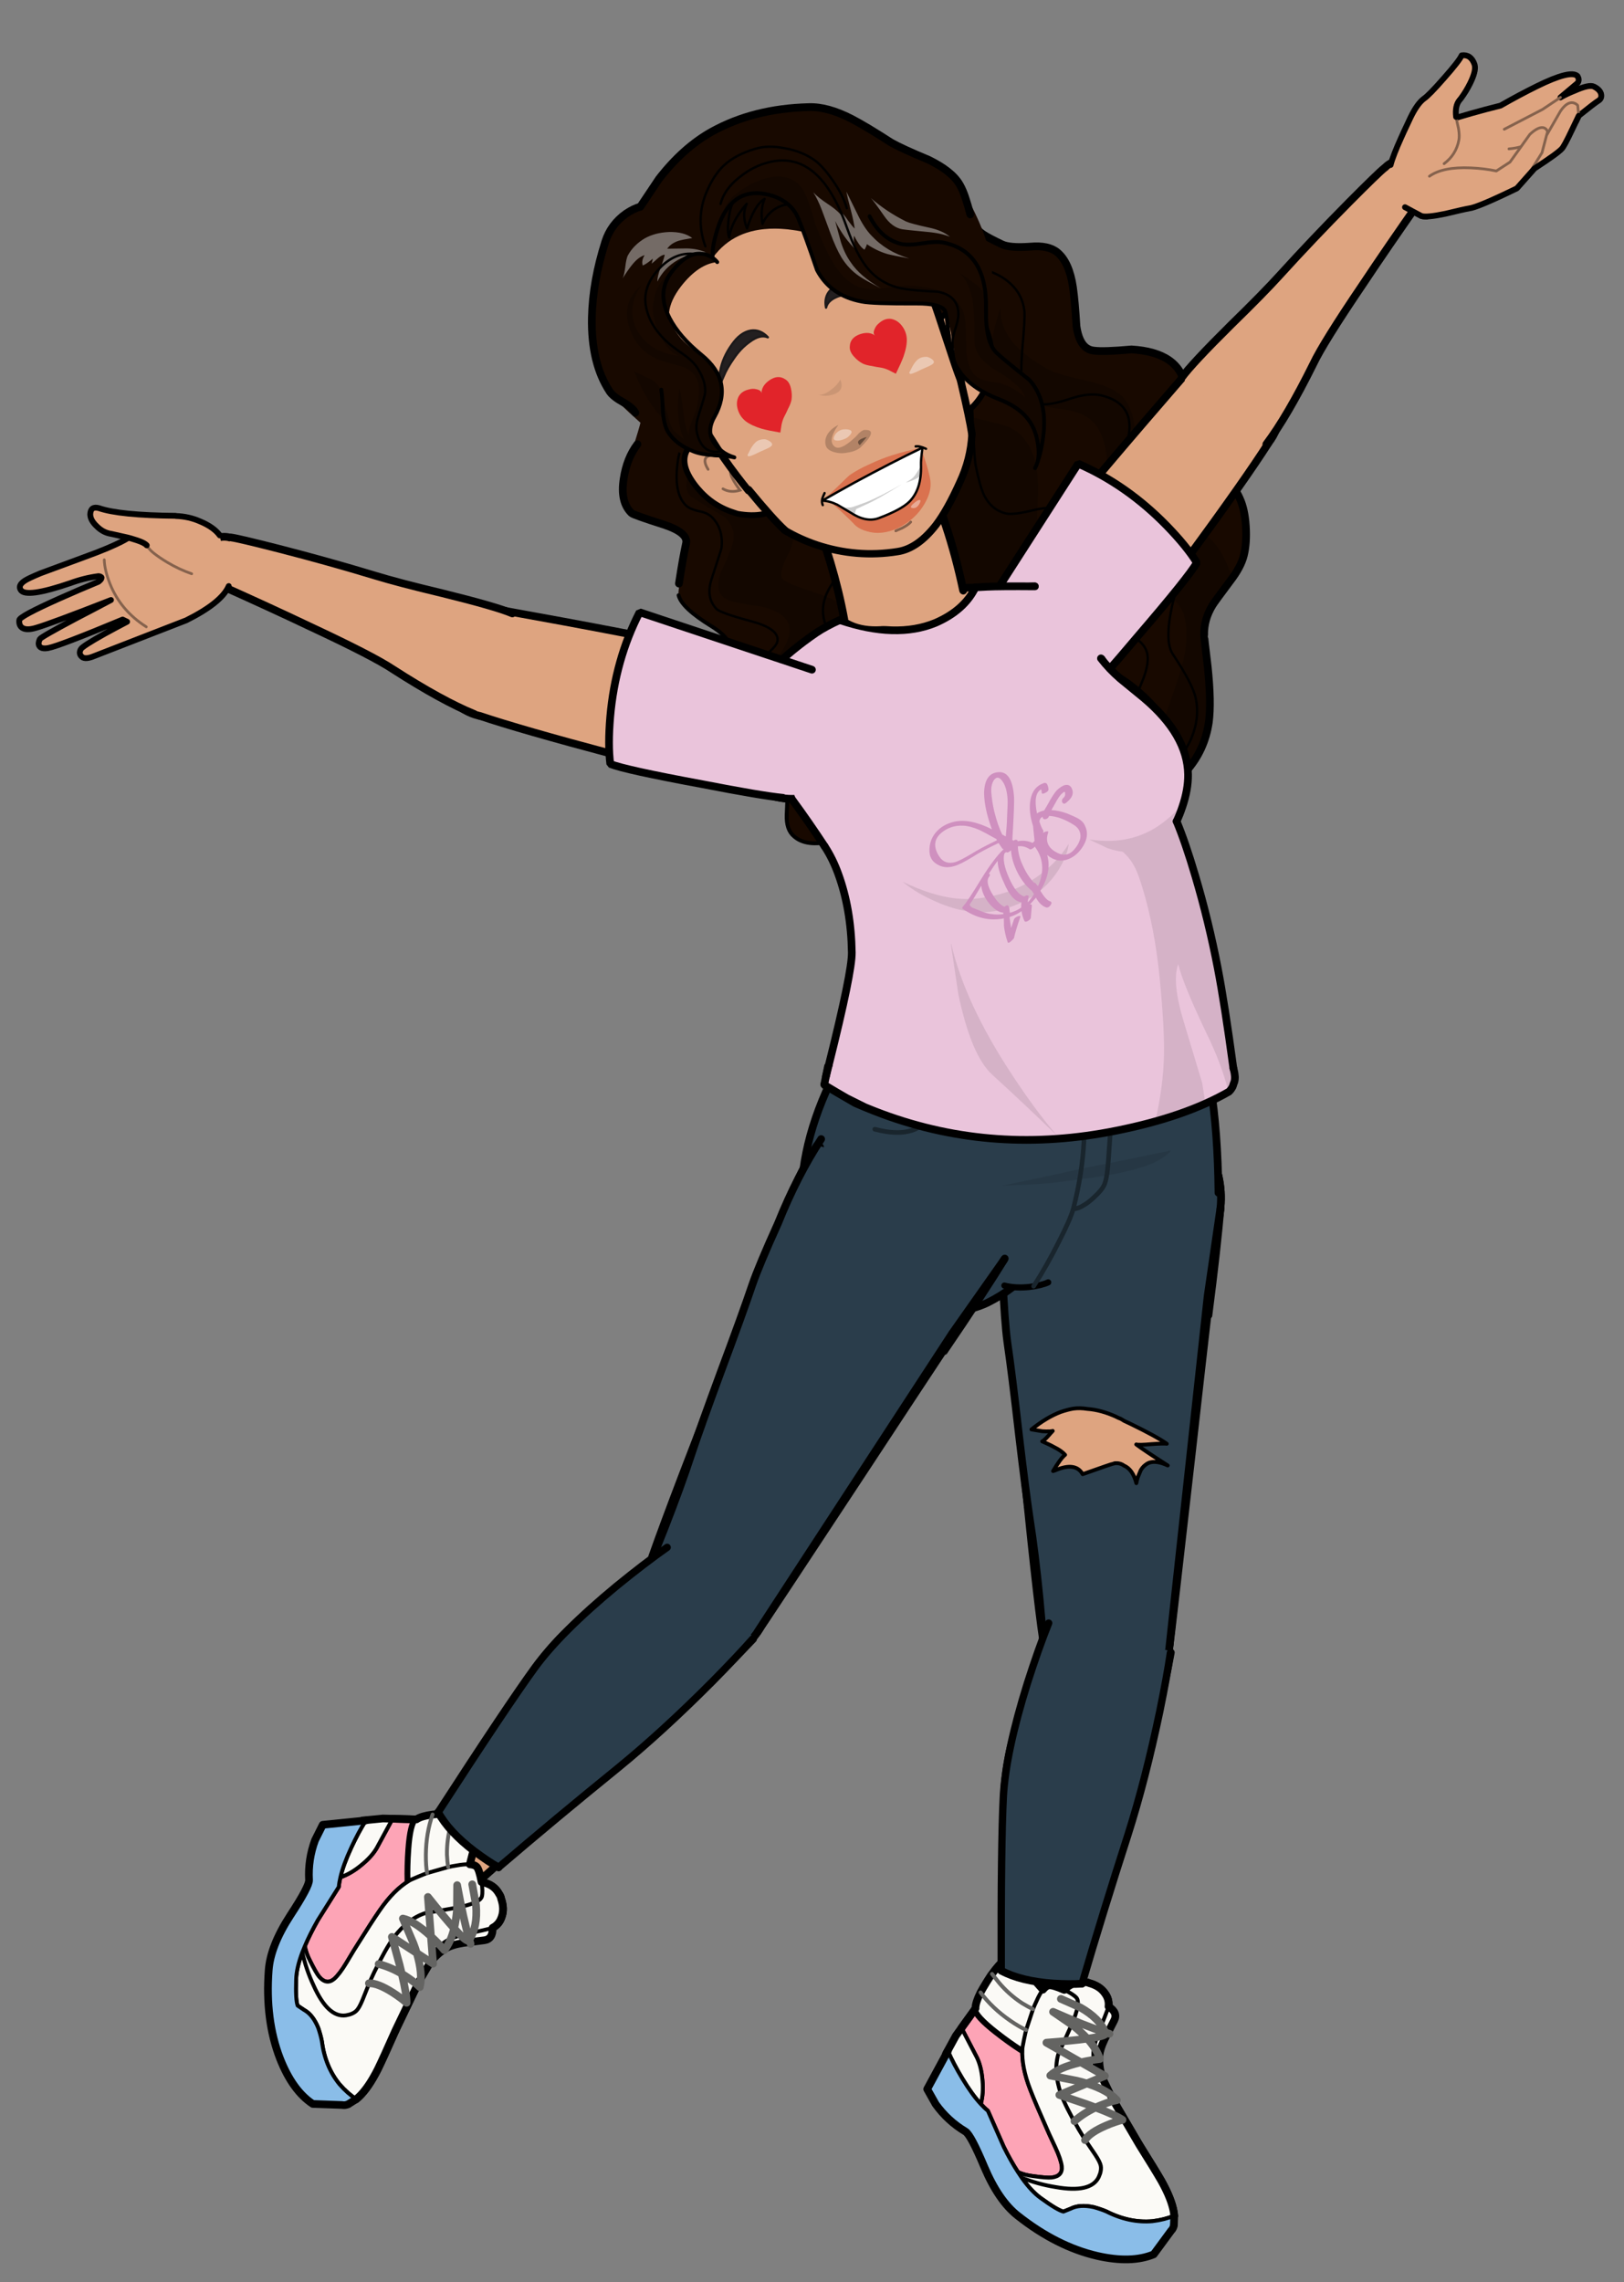 <?xml version="1.0" encoding="UTF-8"?>
<!DOCTYPE svg PUBLIC '-//W3C//DTD SVG 1.0//EN'
          'http://www.w3.org/TR/2001/REC-SVG-20010904/DTD/svg10.dtd'>
<svg height="281" width="200" xmlns="http://www.w3.org/2000/svg" xmlns:xlink="http://www.w3.org/1999/xlink"
><rect width="100%" height="100%" fill="#808080" stroke="none"/><g
  ><g
    ><g
      ><g
        ><g
          ><g
            ><g
              ><path d="M-13.45 -31.95 Q-18.95 -29.4 -22.25 -24.3 -23.45 -22.4 -25.95 -19.9 -28.85 -16.95 -29.8 -15.7 -31.95 -12.95 -30.6 -11 -29.8 -9.8 -27.05 -7.2 -25.5 -5.2 -27.45 -2.9 -30.2 0.3 -30.4 1 -30.8 2.65 -28.4 6.55 -26.4 9.8 -28.1 11.15 -29 11.85 -32.75 13.1 -35.8 14.15 -36.8 15.9 -38.05 18.1 -36.7 20.9 -35.75 22.95 -33.55 25.05 -32.45 26.05 -30.4 27.45 -29 28.7 -29.35 30.35 -29.45 30.65 -30.85 33.05 -31.85 34.8 -31.3 36.05 -30.5 38.05 -27.15 38.85 -22.7 39.9 -22.2 40.2 -20.3 41.3 -20.15 44.25 -19.9 48.55 -19.75 49.05 -19.15 50.7 -17 51.8 -15.75 52.45 -13.25 53.35 -10.45 54.55 -7.05 57 -9.25 54.9 -9.8 54.05 -11 52.2 -10.05 50.35 -9.5 49.3 -7.9 47.4 -6.1 45.15 -5.6 44.4 -6.9 46.45 -6.1 49.6 -5.3 52.55 -3.45 54 -2.45 54.8 0.9 56.25 3.8 57.55 4.9 58.8 5 57.7 4.85 56.2 4.55 54.5 4.45 53.6 4.25 51.4 5.15 49 5.65 47.55 7.15 44.85 6.3 48.95 8.05 52.15 9.45 54.7 13.15 57.55 13 55.05 14.8 53.7 15.65 53.1 18.95 51.85 22.35 50.55 24.55 47.5 26.05 45.35 27.75 41 29.2 37.1 29.25 37.05 30.15 35.2 32.05 34.05 32.45 33.8 35.55 32.3 37.7 31.3 38.75 30.1 39.85 28.85 40.75 26.8 41.65 24.75 41.7 23.15 41.8 21.55 41.05 20.55 39.95 19.45 39.2 18.6 36.85 16.05 38.65 12.75 41.3 9 42 6.9 43.4 2.55 37.9 -0.65 34.4 -2.05 33.4 -2.75 31.8 -3.75 32.8 -6.65 34.15 -9.7 34.75 -11.45 35.8 -14.55 35 -16.4 34.4 -17.8 32.15 -18.7 29.65 -19.75 28.95 -20.65 28.15 -21.7 25.45 -27.8 23.75 -31.6 19.55 -33.2 16.15 -34.55 12.1 -35 9.25 -35.3 4.2 -35.3 -6.3 -35.3 -13.45 -31.95 Z" data-rand=".46" fill="#180900" transform="matrix(.827 -.423 .427 .836 108.284 59.598)"
              /></g
            ></g
            ><g
            ><g
              ><path d="M21 -8.25 Q19.95 -5.4 21.7 -1.85 22.5 -0.25 26.2 2.25 29.2 4.25 29.2 6.9 29.25 9.85 26.9 13.3 25.6 15.25 22.65 18.85 20.3 22.15 24.25 26.15 28.75 30.65 28.05 33.65 27.35 36.65 24.4 39.7 22.75 41.4 19.25 44.65 17.45 46.7 16.65 48.1 15.4 50.2 15.45 52.1 L15.65 53.2 Q16.1 52.95 18.95 51.85 22.35 50.55 24.55 47.5 26.05 45.35 27.75 41 29.2 37.1 29.25 37.05 30.15 35.2 32.05 34.05 32.8 33.6 34 33 35.85 32.15 36 32.1 36.65 28.15 35.65 25.85 35.15 24.65 33.15 22.7 31.2 20.8 30.7 19.35 29.75 16.55 32.4 11.35 35 6.35 33.8 3.85 33.05 2.2 30.45 0.1 27.55 -2.25 26.75 -3.45 24.95 -6.2 24.4 -8.25 23.65 -11.05 24.95 -13.35 21.8 -10.35 21 -8.25 M4.85 -9.35 Q4.05 -8.55 0 -4.1 -3.05 -0.75 -4.1 0.65 -6.4 3.9 -6.3 6.35 -6.25 7.8 -4.2 10.55 -2.3 13.05 -2.6 15 -2.9 16.8 -4.85 19.6 -6.95 22.6 -7.35 24.15 -8.15 27.2 -6.4 29.7 -5.25 31.25 -2.05 33.6 1.3 36.05 2.35 37.35 4.25 39.65 3.65 42.4 3.45 43.35 0.95 49 -0.85 53.1 -0.1 55.8 2.25 56.85 2.65 57.1 4.1 57.9 4.9 58.8 5 57.7 4.85 56.2 4.55 54.5 4.45 53.6 4.25 51.4 5.15 49 5.65 47.55 7.15 44.85 6.3 48.95 8.05 52.15 9.45 54.7 13.15 57.55 13 55.8 13.95 54.55 10.95 49.25 12.45 42.55 12.8 40.9 14.35 38.35 16.25 35.4 17.1 33.9 20.25 28.4 18.05 25.1 15.95 22.5 15.35 21.4 14.4 19.65 15.15 16.8 15.6 15 17.55 11.7 19.4 8.5 19.8 6.6 20.45 3.3 18.8 1.15 18.3 0.5 14.45 -2.7 11.8 -4.95 11.1 -7.4 10.55 -9.25 10.7 -13.15 8.05 -12.4 4.85 -9.35 M-20.75 -13.4 Q-23.75 -11.35 -22.95 -9.75 -22.4 -8.7 -20.25 -5.4 -19.5 -3.3 -20.95 -1.75 -21.8 -0.85 -24.05 0.85 -26.2 2.95 -24.85 4.5 -24.05 5.4 -21.2 7.35 -16.1 11.75 -23.6 14.6 -25.6 15.35 -29.55 16.7 -32.55 17.95 -32.5 19.35 -32.4 21.55 -28.5 22.75 -24.4 24 -24.05 25.1 -23.7 26.15 -25.15 28.5 -26.55 30.85 -26.1 32.35 -25.45 34.4 -23.25 35.5 -22.65 35.8 -19.15 36.85 -16.8 37.6 -16.05 38.65 -15 40.15 -16.05 43.15 -16.55 44.7 -17.75 47.15 -18.6 49.2 -18.45 50.85 -17.55 51.6 -15.9 52.3 -15 52.7 -13.25 53.35 -10.45 54.55 -7.05 57 -9.25 54.9 -9.8 54.05 -11 52.2 -10.05 50.35 -9.6 49.45 -6.5 45.65 -5.9 41.95 -6.05 40.05 -6.15 38.4 -6.85 37.35 -7.55 36.3 -9.05 35.6 -9.75 35.25 -12.55 35 -15 34.75 -15.8 33.9 -17.2 32.45 -15.1 30.8 -12.7 28.9 -13.05 27.65 -13.55 25.9 -18.65 24.6 -23.35 23.45 -23.2 20.8 -23.05 18 -18.75 16.9 -13.05 15.4 -12.55 15.05 -10.7 13.65 -11.9 11.5 -12.55 10.35 -14.85 8.1 -17.1 5.85 -17.15 5.2 -17.25 4.35 -14.85 2.65 -12.7 1.1 -12.8 -0.85 -12.9 -2.6 -14.85 -5 -17.15 -7.35 -17.85 -8.4 -18.9 -10.1 -17.55 -12.4 -16.55 -14.05 -16.25 -14.8 -15.8 -16 -15.8 -17.4 -16.15 -16.45 -18.05 -15.1 -20.2 -13.75 -20.75 -13.4 Z" data-rand=".6" fill-opacity=".2" transform="matrix(.827 -.423 .427 .836 108.284 59.598)"
              /></g
            ></g
            ><g fill="none" stroke="#000" stroke-linecap="round" stroke-linejoin="round"
            ><path d="M4.9 58.8 Q3.8 57.55 0.9 56.25 -2.45 54.8 -3.45 54 -5.3 52.55 -6.1 49.6 -6.9 46.45 -5.6 44.4 -6.1 45.15 -7.9 47.4 -9.5 49.3 -10.05 50.35 -11 52.2 -9.8 54.05 -9.25 54.9 -7.05 57 M-21.2 41.05 Q-21.6 40.6 -22.2 40.2 -22.7 39.9 -27.15 38.85 -30.5 38.05 -31.3 36.05 -31.85 34.8 -30.85 33.05 -29.45 30.65 -29.35 30.35 -29 28.7 -30.4 27.45 -32.45 26.05 -33.55 25.05 -35.75 22.95 -36.7 20.9 -38.05 18.1 -36.8 15.9 -35.8 14.15 -32.75 13.1 -29 11.85 -28.1 11.15 -26.4 9.8 -28.4 6.55 -30.8 2.65 -30.4 1" data-rand=".26" stroke-width=".51" transform="matrix(.827 -.423 .427 .836 108.284 59.598)"
              /><path d="M10.47 55.22 Q11.36 56.11 12.5 57.02 12.57 57.09 12.65 57.15 M26.85 -25.1 Q26.7 -24.05 27.35 -22.9 27.75 -22.2 28.95 -20.65 29.65 -19.75 32.15 -18.7 34.4 -17.8 35 -16.4 35.8 -14.55 34.75 -11.45 34.15 -9.7 32.8 -6.65 31.8 -3.75 33.4 -2.75 34.4 -2.05 37.9 -0.65 43.4 2.55 42 6.9 41.3 9 38.65 12.75 36.85 16.05 39.2 18.6 39.95 19.45 41.05 20.55 41.8 21.55 41.7 23.15 41.65 24.75 40.75 26.8 39.85 28.85 38.75 30.1 37.7 31.3 35.55 32.3 32.45 33.8 32.05 34.05 30.15 35.2 29.25 37.05 29.2 37.1 27.75 41 26.05 45.35 24.55 47.5 22.35 50.55 18.95 51.85 15.65 53.1 14.8 53.7 13 55.05 13.15 57.55 12.89 57.35 12.65 57.15 M10.47 55.22 Q8.86 53.64 8.05 52.15 6.3 48.95 7.15 44.85 5.65 47.55 5.15 49 4.25 51.4 4.45 53.6 4.55 54.5 4.85 56.2 5 57.7 4.9 58.8 M-7.05 57 Q-10.45 54.55 -13.25 53.35 -14.34 52.95 -15.2 52.6 M-17.35 51.62 Q-19.19 50.56 -19.75 49.05 -20.1 48.1 -20.15 44.85 -20.2 42.2 -21.2 41.05 M-26.15 -19.1 Q-28.25 -18.1 -29.85 -15.9 -31.7 -13.4 -31 -11.4 -30.9 -11.1 -27.9 -8.15 -25.45 -5.7 -26.4 -4.6 -27.65 -3.1 -29.65 -0.35 M-17.35 51.62 Q-17.17 51.70 -17 51.8 -16.29 52.16 -15.2 52.6" data-rand=".11" stroke-width="1.02" transform="matrix(.827 -.423 .427 .836 108.284 59.598)"
              /><path d="M18.95 -15.15 Q19.2 -11.2 16.6 -5.55 12.85 2.4 12.5 3.6 11.75 6.25 11.7 7.55 11.7 9.8 13.25 11.05 14 11.65 16.8 12.3 19.2 12.85 20 14.15 21.25 16.25 18.5 19.75 15.15 24 15 25.4 14.75 27.95 18.2 30.5 21.65 33.1 21.5 35.3 21.4 36.95 18.8 39.05 15.2 42.05 15 42.3 12.1 45.65 10.95 48.4 9.95 50.9 10.05 53.25 10.10 54.39 10.47 55.22 M12.65 57.15 Q11.3 54.7 15.3 52 20.15 49.4 21.25 48.55 23.95 46.4 24.55 43.5 24.9 41.55 24.4 37.35 24.15 34.95 28.7 30.05 32.8 25.65 31.25 23.15 30.7 22.25 28.35 21.25 26.2 20.25 25.75 19.15 25.3 18 26.1 16.3 26.7 15 27.75 13.85 31.4 10.65 32.65 8.85 34.8 5.65 31.55 2.9 30.3 1.85 27.75 1.45 25 1.05 23.95 0.35 22.2 -0.8 22.95 -3.2 23.3 -4.4 24.95 -7.1 27.25 -10.7 27.55 -11.5 28.5 -13.95 27.2 -16.4 26.35 -18 24.8 -19.15 23.05 -20.5 21.45 -20.4 M-17.35 51.62 Q-16.89 52.67 -15.2 52.6 M10.47 55.22 Q11.06 56.57 12.5 57.02 M-18.05 -20.4 Q-18.75 -18.95 -22.2 -15 -25 -11.2 -24.05 -8.9 -23.75 -8.25 -22.8 -7.5 -21.95 -6.85 -21.7 -5.95 -21.15 -4 -22.45 -2 -22.5 -1.9 -25.5 1.05 -27.35 2.85 -26.75 4.85 -26.55 5.55 -23.3 8.45 -20.6 10.9 -21.45 12.2 -21.8 12.8 -23.85 13.2 -26.25 13.6 -26.7 13.85 -30.55 16.15 -30.3 19.1 -30.1 21.5 -26.6 22.9 -22.85 24.4 -22.3 26.1 -21.85 27.45 -23.25 29.05 -23.5 29.35 -26.05 31.65 -29.45 34.65 -25.5 36.55 -23.65 37.4 -18.75 39.55 -14.95 41.95 -15.85 45.55 -16.05 46.4 -17.4 49.8 -17.62 50.93 -17.35 51.62 M-11.05 -21.15 Q-14 -18.25 -13.75 -12.45 -13.5 -7.3 -11.15 -3.5 -10.3 -2.15 -6.65 0.75 -3.8 3.4 -5.5 5.4 -6.35 6.4 -10.9 8.5 -14.35 10.05 -14.8 13.05 -15.35 16.7 -12.45 19.75 -10.85 21.5 -7 24.55 -5.15 26.3 -6.2 27.35 -6.8 27.95 -9.35 29.35 -11.5 30.9 -11.9 32.85 -12.35 34.9 -10.5 36.65 -9.65 37.45 -8.2 38.45 -7.2 39.45 -7.5 41.15 -7.8 42.65 -9.9 44.7 -12.15 46.8 -12.55 48.1" data-rand=".42" stroke-width=".31" transform="matrix(.827 -.423 .427 .836 108.284 59.598)"
            /></g
          ></g
        ></g
      ></g
    ></g
    ><g
    ><g
      ><g
        ><g
          ><g
            ><path d="M-5.05 -7.95 Q-8.3 -5.85 -9.15 -2.05 -10 1.75 -7.95 5.05 -5.85 8.35 -2.05 9.2 1.75 10.05 5.05 7.95 8.35 5.85 9.2 2.05 10.1 -1.75 8 -5.05 5.9 -8.35 2.1 -9.2 -1.7 -10.05 -5.05 -7.95 Z" data-rand=".94" fill="#dea480" transform="matrix(-.678 -.53 .532 -.678 127.55 80.346)"
            /></g
            ><path d="M9.2 2.05 Q8.35 5.85 5.05 7.95 1.75 10.05 -2.05 9.2 -5.85 8.35 -7.95 5.05 -10 1.75 -9.15 -2.05 -8.3 -5.85 -5.05 -7.95 -1.7 -10.05 2.1 -9.2 5.9 -8.35 8 -5.05 10.1 -1.75 9.2 2.05 Z" data-rand=".82" fill="none" stroke="#000" stroke-linecap="round" stroke-linejoin="round" stroke-width="1.1" transform="matrix(-.678 -.53 .532 -.678 127.55 80.346)"
          /></g
        ></g
        ><g
        ><g
          ><g
            ><path d="M7.75 -0.05 Q7.8 -2.25 6.45 -4.25 4.65 -6.85 1.5 -7.55 L-0.1 -7.7 Q-2.35 -7.6 -4.35 -6.35 -6.95 -4.5 -7.5 -1.4 -7.65 -0.9 -7.7 0.1 -7.7 2.4 -6.35 4.45 -4.55 7.05 -1.4 7.65 -0.4 7.75 0.15 7.75 2.4 7.7 4.4 6.4 7.1 4.55 7.65 1.5 7.75 0.55 7.75 -0.05 Z" data-rand=".29" fill="#dea480" transform="matrix(-.678 -.53 .532 -.678 150.959 50.496)"
            /></g
            ><path d="M1.5 -7.55 Q4.65 -6.85 6.45 -4.25 7.8 -2.25 7.75 -0.05 7.75 0.55 7.65 1.5 7.1 4.55 4.4 6.4 2.4 7.7 0.15 7.75 -0.4 7.75 -1.4 7.65 -4.55 7.05 -6.35 4.45 -7.7 2.4 -7.7 0.1 -7.65 -0.9 -7.5 -1.4 -6.95 -4.5 -4.35 -6.35 -2.35 -7.6 -0.1 -7.7 L1.5 -7.55 Z" data-rand="0" fill="none" stroke="#000" stroke-miterlimit="10" stroke-width="1.1" transform="matrix(-.678 -.53 .532 -.678 150.959 50.496)"
          /></g
        ></g
        ><g
        ><g
          ><path d="M2.8 45.35 Q5.75 45.35 7.7 45.05 8.75 23.6 8.75 16.3 8.8 8.95 9.45 0.65 6.7 -0.05 2.95 -0.45 -4.5 -1.15 -9.4 0.65 -9.35 5.25 -9.05 13.1 -8.8 21.15 -8.75 24.15 -8.3 37.95 -7.7 44.05 -3 45.4 2.8 45.35 Z" data-rand=".88" fill="#dea480" transform="matrix(-.678 -.53 .532 -.678 127.55 80.346)"
          /></g
          ><path d="M-7.7 44.05 Q-8.3 37.95 -8.75 24.15 -8.8 21.15 -9.05 13.1 -9.35 5.25 -9.4 0.65 M9.45 0.65 Q8.8 8.95 8.75 16.3 8.75 23.6 7.7 45.05" data-rand=".28" fill="none" stroke="#000" stroke-linecap="round" stroke-linejoin="round" stroke-width="1.1" transform="matrix(-.678 -.53 .532 -.678 127.55 80.346)"
        /></g
      ></g
    ></g
    ><g
    ><g
      ><g
        ><g
          ><g
            ><path d="M-0.7 -3.35 Q-2.1 -3.05 -2.85 -1.85 -3.45 -1 -3.45 0 -3.45 0.35 -3.35 0.7 -3.05 2.1 -1.9 2.85 -1 3.45 0 3.45 0.35 3.45 0.7 3.35 2.05 3.1 2.85 1.9 3.45 1 3.4 0 3.4 -0.35 3.35 -0.65 3.05 -2.05 1.9 -2.85 1 -3.45 0 -3.4 -0.35 -3.4 -0.7 -3.35 Z" data-rand=".64" fill="#dea480" transform="matrix(-.678 -.53 .532 -.678 172.685 22.683)"
            /></g
            ><path d="M2.85 1.9 Q2.05 3.1 0.7 3.35 0.35 3.45 0 3.45 -1 3.45 -1.9 2.85 -3.05 2.1 -3.35 0.7 -3.45 0.35 -3.45 0 -3.45 -1 -2.85 -1.85 -2.1 -3.05 -0.7 -3.35 -0.35 -3.4 0 -3.4 1 -3.45 1.9 -2.85 3.05 -2.05 3.35 -0.65 3.4 -0.35 3.4 0 3.45 1 2.85 1.9 Z" data-rand=".21" fill="none" stroke="#000" stroke-linecap="round" stroke-miterlimit="1" stroke-width="1.1" transform="matrix(-.678 -.53 .532 -.678 172.685 22.683)"
          /></g
        ></g
        ><g
        ><g
          ><path d="M7.75 -0.2 L-7.65 -0.2 Q-7.55 4.8 -5.85 12.95 -5.1 16.25 -4.4 26.25 -3.9 32.6 -3.45 41.15 L3.45 41.25 Q3.7 40.25 4.4 34.3 5.25 27 5.75 20.1 6 16.55 6.85 10.2 7.85 2.25 7.75 -0.2 Z" data-rand="1" fill="#dea480" transform="matrix(-.678 -.53 .532 -.678 150.873 50.497)"
          /></g
          ><path d="M7.75 -0.2 Q7.85 2.25 6.85 10.2 6 16.55 5.75 20.1 5.25 27 4.4 34.3 3.7 40.25 3.45 41.25 M-3.45 41.15 Q-3.9 32.6 -4.4 26.25 -5.1 16.25 -5.85 12.95 -7.55 4.8 -7.65 -0.2" data-rand=".81" fill="none" stroke="#000" stroke-linecap="round" stroke-linejoin="round" stroke-width="1.1" transform="matrix(-.678 -.53 .532 -.678 150.873 50.497)"
        /></g
      ></g
    ></g
    ><g
    ><g
      ><g
        ><path d="M-5.05 0.7 Q-5.22 0.89 -5.45 1.35 -5.74 2.16 -6.1 3.8 -6.6 6.5 -6.75 7.05 -7.1 8.15 -5.4 17.4 -4.8 21.15 -4.45 21.9 -4.25 22.35 -2.75 24.1 L-1.3 25.8 Q-0.6 28.45 -0.5 29.15 -0.4 29.7 0.25 29.8 0.85 29.85 1.5 29.3 2.05 28.85 2.05 26.65 2.1 25.55 2 24.55 L2.85 27.5 Q3.05 27.8 3.4 27.85 L3.7 27.85 Q4.9 27.4 4.7 22.25 4.6 19.65 4.3 16.65 5.55 9 5.65 5.45 5.75 2.2 4.1 0.6 3.75 0.25 3.6 0.1 3.3 -0.2 3 -0.3 0.1 -1.8 -3.05 -0.85 -3.7 -0.6 -5.05 0.7 Z" data-rand=".72" fill="#dea480" transform="matrix(-.368 -.826 .827 -.368 172.609 22.68)"
        /></g
        ><path d="M5.4 9 Q5.05 12.4 4.3 16.65 4.6 19.65 4.7 22.25 4.9 27.4 3.7 27.85 L3.4 27.85 Q3.05 27.8 2.85 27.5 L2 24.55 Q2.1 25.55 2.05 26.65 2.05 28.85 1.5 29.3 0.85 29.85 0.25 29.8 -0.4 29.7 -0.5 29.15 -0.6 28.45 -1.3 25.8 L-1.85 25.15 M-5.42 1.35 Q-5.22 0.89 -5.05 0.7 L-3.05 -0.85" data-rand=".81" fill="none" stroke="#000" stroke-linecap="round" stroke-linejoin="round" stroke-width=".79" transform="matrix(-.368 -.826 .827 -.368 172.609 22.68)"
        /><path d="M2 24.55 L1.5 21.65 1.15 15.8 M-1.95 16.92 Q-1.85 16.2 -1.55 15.3" data-rand=".88" fill="none" stroke="#85624d" stroke-linecap="round" stroke-linejoin="round" stroke-width=".37" transform="matrix(-.368 -.826 .827 -.368 172.609 22.68)"
        /><g
        ><g
          ><path d="M7.45 12.25 Q9.20 15.38 10.7 15.65 9.92 15.5 8.75 14.1 8.01 13.20 7.45 12.25 M7 3.9 Q5.77 2.12 5.3 1.65 4.77 1.12 4.25 0.85 4.89 1.49 5.7 2.4 6.45 3.23 7 3.9 M8.55 5.9 Q8.2 5.45 7.45 4.5 7.22 4.17 7 3.9 6.45 3.23 5.7 2.4 4.89 1.49 4.25 0.85 3.25 0.33 2.3 0.8 1.4 1.25 0.85 2.1 L0.65 2.45 Q-0.35 4.3 0.15 6.25 0.17 6.33 0.2 6.4 0.72 8.16 2.3 9.4 2.85 9.85 5 10.4 5.18 10.44 5.35 10.5 6.80 10.95 7.25 11.85 7.29 11.93 7.3 12 L7.45 12.25 Q8.01 13.20 8.75 14.1 9.92 15.5 10.7 15.65 10.81 15.69 10.9 15.7 12.35 15.8 12.7 14.6 12.15 14 10.85 11.15 9.55 8.35 9.4 7.5 9.2 6.8 8.55 5.9 Z" data-rand=".14" fill="#dea480" transform="matrix(-.368 -.826 .827 -.368 172.609 22.68)"
          /></g
          ><path d="M5.35 10.5 Q4.8 10.35 3.75 10.15 2.8 9.9 2.3 9.55 0.65 8.4 0.2 6.42" data-rand=".64" fill="none" stroke="#85624d" stroke-linecap="round" stroke-linejoin="round" stroke-width=".37" transform="matrix(-.368 -.826 .827 -.368 172.609 22.68)"
          /><path d="M9.4 7.5 Q9.15 6.4 7.8 4.8 7.46 4.40 7.02 3.9 6.45 3.23 5.7 2.4 4.89 1.49 4.25 0.85 M5.35 10.5 Q6.80 10.95 7.25 11.85 7.29 11.93 7.32 12 L7.47 12.27 Q8.01 13.20 8.75 14.1 9.92 15.5 10.72 15.67 10.81 15.69 10.9 15.7 12.35 15.8 12.7 14.6 12.15 14 10.85 11.15 9.55 8.35 9.4 7.5 M3 -0.3 Q3.51 0.10 4.25 0.85" data-rand=".41" fill="none" stroke="#000" stroke-linecap="round" stroke-linejoin="round" stroke-width=".79" transform="matrix(-.368 -.826 .827 -.368 172.609 22.68)"
        /></g
      ></g
    ></g
    ><g
    ><g
      ><g
        ><g
          ><path d="M-1.8 9.5 Q-0.1 6.1 -0.55 3.9 -0.77 0.98 -4.25 -0.05 -4.61 0.27 -5.05 0.7 -5.55 1.25 -6.1 3.8 -6.6 6.5 -6.75 7.05 -7.1 8.15 -6.9 14.1 L-6.05 16 -3.85 19.2 -1.95 20.7 -1.55 21.05 Q-1.2 21.1 -0.9 20.85 -0.35 20.3 -0.9 18.7 L-3.25 14.7 -3.6 12.5 Q-2.65 11.2 -1.8 9.5 M0.05 26.25 Q0.4 26.15 0.65 25.8 1.1 25.1 0.3 23.8 L-1.95 20.7 -3.85 19.2 -6.05 16 -5.4 17.4 Q-4.8 21.15 -4.45 21.9 -4.25 22.35 -2.75 24.1 L-1.3 25.8 0.05 26.25 Z" data-rand=".88" fill="#dea480" transform="matrix(-.368 -.826 .827 -.368 172.609 22.68)"
          /></g
          ><path d="M-0.55 3.9 Q-0.1 6.1 -1.8 9.5 -2.65 11.2 -3.6 12.5 L-3.25 14.7 -0.9 18.7 Q-0.35 20.3 -0.9 20.85 -1.2 21.1 -1.55 21.05 L-1.95 20.72 0.3 23.8 Q1.1 25.1 0.65 25.8 0.4 26.15 0.05 26.25 L-1.3 25.8 M-6.02 16 L-3.85 19.2 -1.95 20.72" data-rand=".29" fill="none" stroke="#85624d" stroke-linecap="round" stroke-linejoin="round" stroke-width=".37" transform="matrix(-.368 -.826 .827 -.368 172.609 22.68)"
        /></g
        ><path d="M-1.3 25.8 L-2.75 24.1 Q-4.25 22.35 -4.45 21.9 -4.8 21.15 -5.4 17.4 L-6.9 14.1 Q-7.1 8.15 -6.75 7.05 -6.6 6.5 -6.1 3.8 -5.55 1.25 -5.05 0.7 L-4.02 -0.1" data-rand=".26" fill="none" stroke="#000" stroke-linecap="round" stroke-linejoin="round" stroke-width=".79" transform="matrix(-.368 -.826 .827 -.368 172.609 22.68)"
      /></g
    ></g
    ><g
    ><g
      ><g
        ><g
          ><g
            ><path d="M-5.05 -7.95 Q-8.3 -5.85 -9.15 -2.05 -10 1.75 -7.95 5.05 -5.85 8.35 -2.05 9.2 1.75 10.05 5.05 7.95 8.35 5.85 9.2 2.05 10.1 -1.75 8 -5.05 5.9 -8.35 2.1 -9.2 -1.7 -10.05 -5.05 -7.95 Z" data-rand=".41" fill="#eac4db" transform="matrix(-.678 -.53 .532 -.678 127.55 80.346)"
            /></g
            ><path d="M9.2 2.05 Q8.35 5.85 5.05 7.95 1.75 10.05 -2.05 9.2 -5.85 8.35 -7.95 5.05 -10 1.75 -9.15 -2.05 -8.3 -5.85 -5.05 -7.95 -1.7 -10.05 2.1 -9.2 5.9 -8.35 8 -5.05 10.1 -1.75 9.2 2.05 Z" data-rand=".76" fill="none" stroke="#000" stroke-linecap="round" stroke-linejoin="round" stroke-width="1.1" transform="matrix(-.678 -.53 .532 -.678 127.55 80.346)"
          /></g
        ></g
        ><g
        ><g
          ><path d="M11.9 25 L9.45 -0.85 Q-0.3 -3.1 -9.35 -0.85 -9.75 2.2 -10.05 10.8 -10.55 22.05 -10.2 24.3 -7.6 25.25 -3.6 25.8 4.5 26.9 11.9 25 Z" data-rand=".24" fill="#eac4db" transform="matrix(-.678 -.53 .532 -.678 127.55 80.346)"
          /></g
          ><path d="M9.45 -0.85 L11.9 25 Q4.5 26.9 -3.6 25.8 -7.6 25.25 -10.2 24.3 -10.55 22.05 -10.05 10.8 -9.75 2.2 -9.35 -0.85" data-rand=".82" fill="none" stroke="#000" stroke-linecap="round" stroke-miterlimit="1" stroke-width="1.1" transform="matrix(-.678 -.53 .532 -.678 127.55 80.346)"
        /></g
      ></g
    ></g
    ><g
    ><g
      ><g
        ><g
          ><g
            ><path d="M6.5 -6.35 Q3.9 -8.95 0.15 -8.95 -3.6 -8.95 -6.25 -6.35 -8.85 -3.7 -8.85 0.05 -8.85 3.8 -6.25 6.4 -3.6 9.05 0.15 9.05 3.9 9.05 6.5 6.4 9.15 3.8 9.15 0.05 9.15 -3.7 6.5 -6.35 Z" data-rand=".7" fill="#dea480" transform="matrix(-.859 -.06 -.06 .855 136.437 201.782)"
            /></g
            ><path d="M9.15 0.05 Q9.15 3.8 6.5 6.4 3.9 9.05 0.15 9.05 -3.6 9.05 -6.25 6.4 -8.85 3.8 -8.85 0.05 -8.85 -3.7 -6.25 -6.35 -3.6 -8.95 0.15 -8.95 3.9 -8.95 6.5 -6.35 9.15 -3.7 9.15 0.05 Z" data-rand=".39" fill="none" stroke="#000" stroke-miterlimit="10" stroke-width="1.1" transform="matrix(-.859 -.06 -.06 .855 136.437 201.782)"
          /></g
        ></g
        ><g
        ><g
          ><path d="M9.5 40.5 Q12.25 24.7 13.75 15.45 14.5 10.35 14.9 5.35 15.15 1.35 15.1 -0.35 L-15.55 3.55 Q-15.2 9.3 -14.1 35.7 -13 61.35 -12.85 63.6 -7.3 67.3 -0.6 66.45 2.75 66 4.95 64.85 6.05 60.6 9.5 40.5 Z" data-rand=".58" fill="#dea480" transform="matrix(-.859 -.06 -.06 .855 136.775 147.805)"
          /></g
          ><path d="M15.1 -0.35 Q15.15 1.35 14.9 5.35 14.5 10.35 13.75 15.45 12.25 24.7 9.5 40.5 6.05 60.6 4.95 64.85 M-12.85 63.6 Q-13 61.35 -14.1 35.7 -15.2 9.3 -15.55 3.55" data-rand=".6" fill="none" stroke="#000" stroke-linecap="round" stroke-linejoin="round" stroke-width="1.1" transform="matrix(-.859 -.06 -.06 .855 136.775 147.805)"
        /></g
      ></g
      ><g
      ><g
        ><g
          ><g
            ><path d="M8.55 -13.2 Q4.55 -15.85 0 -15.8 -1.6 -15.8 -3.2 -15.5 -9.6 -14.05 -13.2 -8.75 -15.85 -4.65 -15.75 -0.15 -15.75 1.5 -15.4 3 -14.2 9.35 -8.75 12.9 -4.75 15.65 0 15.55 1.3 15.55 3.1 15.25 9.5 13.95 12.95 8.55 15.7 4.5 15.6 -0.15 15.6 -1.85 15.3 -3.25 14 -9.55 8.55 -13.2 Z" data-rand=".45" fill="#2a3d4b" transform="matrix(-.859 -.06 -.06 .855 136.775 147.805)"
            /></g
            ><path d="M-3.2 -15.5 Q-9.6 -14.05 -13.2 -8.75 -15.85 -4.65 -15.75 -0.15 -15.75 1.5 -15.4 3 -14.2 9.35 -8.75 12.9 -4.75 15.65 0 15.55 1.3 15.55 3.1 15.25 9.5 13.95 12.95 8.55 15.7 4.5 15.6 -0.15 15.6 -1.85 15.3 -3.25 14 -9.55 8.55 -13.2 4.55 -15.85 0 -15.8 -1.6 -15.8 -3.2 -15.5 Z" data-rand=".33" fill="none" stroke="#000" stroke-miterlimit="10" stroke-width="1.1" transform="matrix(-.859 -.06 -.06 .855 136.775 147.805)"
          /></g
        ></g
        ><g
        ><g
          ><path d="M0.25 16.05 Q8.65 15 14.55 9.95 15.75 5.6 15.6 -0.3 9 -2.2 -0.15 -2.2 -9.25 -2.2 -15.75 -0.3 -15.7 5.45 -15.1 15.6 -14.15 16 -10.05 16.3 -4.7 16.65 0.25 16.05 Z" data-rand=".55" fill="#2a3d4b" transform="matrix(-.859 -.06 -.06 .855 136.775 147.805)"
          /></g
          ><path d="M15.6 -0.3 Q15.75 5.6 14.55 9.95 8.65 15 0.25 16.05 -4.7 16.65 -10.05 16.3 -14.15 16 -15.1 15.6 -15.7 5.45 -15.75 -0.3" data-rand=".96" fill="none" stroke="#000" stroke-linecap="round" stroke-miterlimit="1" stroke-width="1.1" transform="matrix(-.859 -.06 -.06 .855 136.775 147.805)"
        /></g
      ></g
    ></g
    ><g
    ><g
      ><g
        ><g
          ><g
            ><path d="M5.75 -1.15 Q5.3 -3.55 3.25 -4.9 1.7 -5.95 0 -5.9 -0.6 -5.9 -1.2 -5.75 -3.6 -5.25 -4.95 -3.25 -5.95 -1.7 -5.95 0 -5.95 0.6 -5.8 1.2 -5.3 3.6 -3.3 4.9 -1.75 5.95 0 5.95 0.6 5.95 1.15 5.8 3.55 5.35 4.9 3.3 5.95 1.75 5.9 0 5.9 -0.6 5.75 -1.15 Z" data-rand=".08" fill="#dea480" transform="matrix(.807 .408 -.411 .807 127.246 249.303)"
            /></g
            ><path d="M0 -5.9 Q1.7 -5.95 3.25 -4.9 5.3 -3.55 5.75 -1.15 5.9 -0.6 5.9 0 5.95 1.75 4.9 3.3 3.55 5.35 1.15 5.8 0.6 5.95 0 5.95 -1.75 5.95 -3.3 4.9 -5.3 3.6 -5.8 1.2 -5.95 0.6 -5.95 0 -5.95 -1.7 -4.95 -3.25 -3.6 -5.25 -1.2 -5.75 -0.6 -5.9 0 -5.9 Z" data-rand=".91" fill="none" stroke="#000" stroke-linecap="round" stroke-miterlimit="1" stroke-width="1.05" transform="matrix(.807 .408 -.411 .807 127.246 249.303)"
          /></g
        ></g
        ><g
        ><g
          ><path d="M22.9 21.8 Q25.35 21.3 26.75 20.25 27.45 19.75 27.85 19.2 29.2 17.05 26.45 14.3 26.4 14.3 26.35 14.25 24.65 12.7 21.55 11.1 20.25 10.55 19.2 10.05 17.3 9.15 16.3 8.65 15.4 8.25 14.05 7.25 13.8 7.05 13.6 6.9 L9.65 4.65 Q8.55 4.05 7.35 2.55 6.1 1.05 5.9 -0.05 L-5.95 -0.05 Q-6.05 0.7 -6.45 2.05 -6.9 3.75 -7.3 6.95 L-7.35 7.45 Q-7.4 7.75 -7.4 8 -7.6 10.05 -7.55 11.75 -7.45 13.25 -6.45 14.25 -6.2 14.5 -5.9 14.75 -5.45 15.05 -4.25 15.35 -2.5 15.75 -1.95 15.95 0.15 16.65 1.8 17.7 2.8 18.35 4.9 19.9 6.7 21.2 8.65 22 9.5 22.4 10.4 22.7 13.05 23.45 16.65 23 17.6 22.9 22.9 21.8 Z" data-rand=".57" fill="#dea480" transform="matrix(.807 .408 -.411 .807 127.246 249.303)"
          /></g
          ><path d="M5.9 -0.05 Q6.1 1.05 7.35 2.55 8.55 4.05 9.65 4.65 L13.6 6.9 Q13.8 7.05 14.05 7.25 15.4 8.25 16.3 8.65 17.3 9.15 19.2 10.05 20.25 10.55 21.55 11.1 24.65 12.7 26.35 14.25 26.4 14.3 26.45 14.3 29.2 17.05 27.85 19.2 27.45 19.75 26.75 20.25 25.35 21.3 22.9 21.8 17.6 22.9 16.65 23 13.05 23.45 10.4 22.7 9.5 22.4 8.65 22 6.7 21.2 4.9 19.9 2.8 18.35 1.8 17.7 0.15 16.65 -1.95 15.95 -2.5 15.75 -4.25 15.35 -5.45 15.05 -5.9 14.75 -6.2 14.5 -6.45 14.25 -7.45 13.25 -7.55 11.75 -7.6 10.05 -7.4 8 -7.4 7.75 -7.35 7.45 L-7.3 6.95 Q-6.9 3.75 -6.45 2.05 -6.05 0.7 -5.95 -0.05" data-rand=".88" fill="none" stroke="#000" stroke-linecap="round" stroke-miterlimit="3" stroke-width="1.05" transform="matrix(.807 .408 -.411 .807 127.246 249.303)"
        /></g
        ><path d="M25.65 20.4 Q26.2 19.9 26.3 19.5 26.45 19.15 26.3 18.7 26.05 17.85 25.15 17.3 M23.35 21.35 Q23.95 20.75 24.1 20.3 24.2 19.9 24.05 19.35 23.75 18.3 22.65 17.85 M20.45 22.25 Q21.15 21.55 21.35 21.05 21.5 20.55 21.3 19.9 20.95 18.7 19.4 18.25 M16.35 22.85 Q17.35 22.25 17.7 21.85 18.2 21.2 18 20.3 17.75 19.15 16.8 18.6 15.65 17.95 13.4 17.8 M-4.2 0.65 Q-4.1 1.3 -5.05 3.15 -5.65 4.35 -4.25 5.25" data-rand=".32" fill="none" stroke="#85624d" stroke-linecap="round" stroke-miterlimit="3" stroke-width=".32" transform="matrix(.807 .408 -.411 .807 127.246 249.303)"
      /></g
    ></g
    ><g
    ><g
      ><g
        ><g
          ><path d="M9.15 -0.05 Q6.1 -0.4 0.1 -0.3 -5.6 -0.25 -8.85 0.15 -9.6 8.6 -10.25 12.55 -11.35 19.3 -10.2 25.55 -9.45 29.7 -6.9 40.1 -4.8 49.85 -5 56 L5 56 Q4.8 52.9 6.1 40.55 7.7 26.4 8.15 21.3 9.25 8.95 9.15 -0.05 Z" data-rand=".49" fill="#dea480" transform="matrix(.846 .162 -.164 .846 136.442 202.022)"
          /></g
          ><path d="M-8.85 0.15 Q-9.6 8.6 -10.25 12.55 -11.35 19.3 -10.2 25.55 -9.45 29.7 -6.9 40.1 -4.8 49.85 -5 56 M5 56 Q4.8 52.9 6.1 40.55 7.7 26.4 8.15 21.3 9.25 8.95 9.15 -0.05" data-rand=".86" fill="none" stroke="#000" stroke-linecap="round" stroke-miterlimit="3" stroke-width="1.1" transform="matrix(.846 .162 -.164 .846 136.442 202.022)"
        /></g
      ></g
    ></g
    ><g
    ><g
      ><g
        ><g
          ><path d="M8.25 11.75 Q5.3 9.35 3.85 8.05 1.37 5.83 0.4 3.65 L0.4 3.7 Q-1.6 3.5 -3.85 3.05 -7.28 2.37 -7.85 1.55 L-8.35 4.75 -4.85 7.25 Q-3.6 8.1 -2.5 9.9 -1.60 11.33 -1.3 12.8 -0.58 13.08 0 13.2 L4.15 16.6 Q5.92 17.92 7.45 18.8 8.43 18.76 9.55 18.35 11.3 17.75 11.85 17.4 13.15 16.55 12.4 15.4 11.85 14.6 10.45 13.5 8.4 11.9 8.25 11.75 M23.4 12.45 Q24.95 11.6 25.35 11.05 24.01 10.16 20.45 8 18.75 8.4 17.75 8.7 14.83 9.57 13.8 10.85 14.64 11.35 15.75 11.95 16.8 12.55 17.1 12.95 17.38 13.30 17.5 13.9 21.1 13.7 23.4 12.45 M25.35 11.05 Q24.95 11.6 23.4 12.45 21.1 13.7 17.5 13.9 L17.55 14.45 Q17.6 16.9 12.95 18.3 10.6 19.05 8.25 19.25 10.26 20.31 11.8 20.55 14.6 21 15.4 20.8 L16.1 20 Q16.9 18.9 18.8 18.4 19.8 18.2 20.6 18.15 24.15 18.15 26.8 16.5 28.15 15.6 29.1 14.5 28.19 13.04 25.95 11.45 25.74 11.29 25.35 11.05 M8.95 -1.05 L8.6 -2.6 Q8.35 -6.1 8.2 -6.85 7.85 -7.8 6.9 -8.25 5.85 -8.8 4.4 -8.5 4.1 -8.5 3.7 -8.3 2.32 -7.77 1.8 -6.15 3.13 -6.18 3.75 -5.95 4.65 -5.6 4.85 -2.3 4.95 -0.55 5.05 2 5.5 4.4 7.8 6.65 9.2 7.95 12.2 9.9 12.82 10.30 13.8 10.85 14.83 9.57 17.75 8.7 18.75 8.4 20.45 8 18.09 6.51 15.6 4.9 14.82 4.39 14.15 3.95 10.47 1.50 10.05 1 9.25 0 8.95 -1.05 Z" data-rand=".8" fill="#fda4b6" transform="matrix(.807 .408 -.411 .807 127.085 249.222)"
          /></g
          ><path d="M25.95 11.45 Q28.19 13.04 29.1 14.5 28.15 15.6 26.8 16.5 24.15 18.15 20.6 18.15 19.8 18.2 18.8 18.4 16.9 18.9 16.1 20 L15.4 20.8 Q14.6 21 11.8 20.55 10.26 20.31 8.25 19.25 10.6 19.05 12.95 18.3 17.6 16.9 17.55 14.45 L17.5 13.92 Q17.38 13.30 17.1 12.95 16.8 12.55 15.75 11.95 14.64 11.35 13.8 10.87 12.82 10.30 12.2 9.9 9.2 7.95 7.8 6.65 5.5 4.4 5.05 2 4.95 -0.55 4.85 -2.3 4.65 -5.6 3.75 -5.95 3.13 -6.18 1.8 -6.15 2.32 -7.77 3.7 -8.3 4.1 -8.5 4.4 -8.5 5.85 -8.8 6.9 -8.25 7.85 -7.8 8.2 -6.85 8.35 -6.1 8.62 -2.6 L8.95 -1.05 Q9.25 0 10.05 1 10.47 1.50 14.15 3.95 14.82 4.39 15.6 4.9 18.09 6.51 20.45 8.02 24.01 10.16 25.37 11.05 25.74 11.29 25.95 11.45 Z M-8.32 4.77 L-7.82 1.55 Q-7.28 2.37 -3.85 3.05 -1.6 3.5 0.4 3.7 L0.4 3.65" data-rand=".72" fill="none" stroke="#000" stroke-linecap="round" stroke-linejoin="round" stroke-width="1.05" transform="matrix(.807 .408 -.411 .807 127.085 249.222)"
          /><path d="M25.37 11.05 Q24.95 11.6 23.4 12.45 21.1 13.7 17.5 13.92 M0.4 3.65 Q1.37 5.83 3.85 8.05 5.3 9.35 8.25 11.75 8.4 11.9 10.45 13.5 11.85 14.6 12.4 15.4 13.15 16.55 11.85 17.4 11.3 17.75 9.55 18.35 8.43 18.76 7.45 18.8 5.92 17.92 4.15 16.6 L0 13.2 Q-0.58 13.08 -1.27 12.82 -1.60 11.33 -2.5 9.9 -3.6 8.1 -4.85 7.25 L-8.32 4.77" data-rand=".09" fill="none" stroke="#000" stroke-linecap="round" stroke-linejoin="round" stroke-width=".53" transform="matrix(.807 .408 -.411 .807 127.085 249.222)"
          /><path d="M20.45 8.02 Q18.75 8.4 17.75 8.7 14.83 9.57 13.8 10.87" data-rand=".26" fill="none" stroke="#000" stroke-linecap="round" stroke-linejoin="round" stroke-width="1.05" transform="matrix(.807 .408 -.411 .807 127.085 249.222)"
        /></g
      ></g
      ><g
      ><g
        ><g
          ><path d="M-8.35 4.75 L-8.55 6.05 -8.6 8.85 -8.6 8.85 -8.55 8.4 Q-7.1 9.6 -5.1 10.85 -2.91 12.22 -1.3 12.8 -1.60 11.33 -2.5 9.9 -3.6 8.1 -4.85 7.25 L-8.35 4.75 M0.4 3.7 L0.4 3.65 Q0.3 3.5 0 2.4 -0.3 1.3 -0.35 1.05 -1.35 1.1 -2.85 0.9 -5.8 0.5 -8.2 -0.7 -8.19 0.80 -7.85 1.5 L-7.85 1.55 Q-7.28 2.37 -3.85 3.05 -1.6 3.5 0.4 3.7 M8.6 -2.6 L8.95 -1.05 Q9.25 0 10.05 1 10.47 1.50 14.15 3.95 L12 2.3 Q10.85 1.25 10.2 -0.15 9.8 -1.05 9.75 -2.65 9.75 -4.55 9.75 -5.5 9.75 -6.7 8.2 -6.85 8.35 -6.1 8.6 -2.6 M8.2 -6.85 Q7.85 -7.8 6.9 -8.25 5.85 -8.8 4.4 -8.5 4.1 -8.5 3.7 -8.3 2.32 -7.77 1.8 -6.15 3.13 -6.18 3.75 -5.95 4.65 -5.6 4.85 -2.3 4.95 -0.55 5.05 2 5.5 4.4 7.8 6.65 9.2 7.95 12.2 9.9 12.82 10.30 13.8 10.85 14.64 11.35 15.75 11.95 16.8 12.55 17.1 12.95 17.38 13.30 17.5 13.9 L17.55 14.45 Q17.6 16.9 12.95 18.3 10.6 19.05 8.25 19.25 10.26 20.31 11.8 20.55 14.6 21 15.4 20.8 L16.1 20 Q16.9 18.9 18.8 18.4 19.8 18.2 20.6 18.15 24.15 18.15 26.8 16.5 28.15 15.6 29.1 14.5 28.19 13.04 25.95 11.45 25.74 11.29 25.35 11.05 24.01 10.16 20.45 8 18.09 6.51 15.6 4.9 14.82 4.39 14.15 3.95 10.47 1.50 10.05 1 9.25 0 8.95 -1.05 L8.6 -2.6 Q8.35 -6.1 8.2 -6.85 M-0.9 -3 Q-0.86 -2.48 -0.8 -1.9 L-0.35 1.05 Q-0.3 1.3 0 2.4 0.3 3.5 0.4 3.65 1.37 5.83 3.85 8.05 5.3 9.35 8.25 11.75 8.4 11.9 10.45 13.5 11.85 14.6 12.4 15.4 13.15 16.55 11.85 17.4 11.3 17.75 9.55 18.35 8.43 18.76 7.45 18.8 7.86 19.04 8.25 19.25 10.6 19.05 12.95 18.3 17.6 16.9 17.55 14.45 L17.5 13.9 Q17.38 13.30 17.1 12.95 16.8 12.55 15.75 11.95 14.64 11.35 13.8 10.85 12.82 10.30 12.2 9.9 9.2 7.95 7.8 6.65 5.5 4.4 5.05 2 4.95 -0.55 4.85 -2.3 4.65 -5.6 3.75 -5.95 3.13 -6.18 1.8 -6.15 0.05 -6.05 -0.35 -5.75 -0.66 -5.52 -0.8 -4.9 -0.94 -4.17 -0.9 -3 M-7.95 -3.65 L-6.55 -3 Q-4.57 -2.18 -2.5 -1.95 -1.52 -1.87 -0.8 -1.9 -0.86 -2.48 -0.9 -3 -0.94 -4.17 -0.8 -4.9 -4.73 -6.47 -6.35 -6.75 -7.44 -6.98 -7.95 -3.65 M-8.1 -2.4 Q-8.2 -1.15 -8.2 -0.7 -5.8 0.5 -2.85 0.9 -1.35 1.1 -0.35 1.05 L-0.8 -1.9 Q-1.52 -1.87 -2.5 -1.95 -4.57 -2.18 -6.55 -3 L-7.95 -3.65 Q-8 -3.55 -8.1 -2.4 Z" data-rand=".98" fill="#fbfaf6" transform="matrix(.807 .408 -.411 .807 127.085 249.222)"
          /></g
          ><path d="M-7.82 1.55 L-7.85 1.5 Q-8.19 0.80 -8.2 -0.7 -8.2 -1.15 -8.1 -2.4 -8 -3.55 -7.95 -3.65 -7.44 -6.98 -6.35 -6.75 -4.73 -6.47 -0.8 -4.87 -0.66 -5.52 -0.35 -5.75 0.05 -6.05 1.8 -6.15 2.32 -7.77 3.7 -8.3 4.1 -8.5 4.4 -8.5 5.85 -8.8 6.9 -8.25 7.85 -7.8 8.2 -6.85 9.75 -6.7 9.75 -5.5 9.75 -4.55 9.75 -2.65 9.8 -1.05 10.2 -0.15 10.85 1.25 12 2.3 L14.15 3.95 Q14.82 4.39 15.6 4.9 18.09 6.51 20.45 8.02 24.01 10.16 25.37 11.05 25.74 11.29 25.95 11.45 28.19 13.04 29.1 14.5 M-8.32 4.77 L-7.82 1.55 M-8.6 8.85 L-8.52 6.07 -8.32 4.77" data-rand=".29" fill="none" stroke="#000" stroke-linecap="round" stroke-linejoin="round" stroke-width="1.05" transform="matrix(.807 .408 -.411 .807 127.085 249.222)"
          /><path d="M29.1 14.5 Q28.15 15.6 26.8 16.5 24.15 18.15 20.6 18.15 19.8 18.2 18.8 18.4 16.9 18.9 16.1 20 L15.4 20.8 Q14.6 21 11.8 20.55 10.26 20.31 8.25 19.25 M7.45 18.8 Q8.43 18.76 9.55 18.35 11.3 17.75 11.85 17.4 13.15 16.55 12.4 15.4 11.85 14.6 10.45 13.5 8.4 11.9 8.25 11.75 5.3 9.35 3.85 8.05 1.37 5.83 0.4 3.65 L0.4 3.7 Q-1.6 3.5 -3.85 3.05 -7.28 2.37 -7.82 1.55 M-8.32 4.77 L-4.85 7.25 Q-3.6 8.1 -2.5 9.9 -1.60 11.33 -1.27 12.82 -2.91 12.22 -5.1 10.85 -7.1 9.6 -8.55 8.4 L-8.57 8.85 M-8.52 6.07 L-8.35 4.75 -8.32 4.77 M-0.8 -4.87 Q-0.94 -4.17 -0.87 -3 -0.86 -2.48 -0.8 -1.9 L-0.35 1.05 Q-0.3 1.3 0 2.4 0.3 3.5 0.4 3.65 M8.25 19.25 Q10.6 19.05 12.95 18.3 17.6 16.9 17.55 14.45 L17.5 13.92 Q17.38 13.30 17.1 12.95 16.8 12.55 15.75 11.95 14.64 11.35 13.8 10.87 12.82 10.30 12.2 9.9 9.2 7.95 7.8 6.65 5.5 4.4 5.05 2 4.95 -0.55 4.85 -2.3 4.65 -5.6 3.75 -5.95 3.13 -6.18 1.8 -6.15 M8.2 -6.85 Q8.35 -6.1 8.62 -2.6 L8.95 -1.05 Q9.25 0 10.05 1 10.47 1.50 14.15 3.95" data-rand=".92" fill="none" stroke="#000" stroke-linecap="round" stroke-linejoin="round" stroke-width=".53" transform="matrix(.807 .408 -.411 .807 127.085 249.222)"
          /><path d="M-0.8 -1.9 Q-1.52 -1.87 -2.5 -1.95 -4.57 -2.18 -6.52 -3 L-7.95 -3.65 M-0.35 1.05 Q-1.35 1.1 -2.85 0.9 -5.8 0.5 -8.2 -0.7" data-rand=".72" fill="none" stroke="#646462" stroke-linecap="round" stroke-linejoin="round" stroke-width=".53" transform="matrix(.807 .408 -.411 .807 127.085 249.222)"
        /></g
        ><path d="M9.5 -3.4 Q9.44 -3.45 9.4 -3.5 6.60 -3.06 1.8 -2.8 L5.15 -2.35 Q6.53 -2.05 7.62 -1.65 9.75 -3.11 9.5 -3.4 Z M1.95 -4.85 L4.85 -5 Q7.88 -4.85 9.4 -3.5 9.70 -3.54 10 -3.6 M7.62 -1.65 Q9.42 -0.95 10.4 0.05 9.39 0.71 8.3 1.62 L12.05 1.8 10.32 3.82 Q13.31 3.34 15 4 14.35 4.5 13.55 5.4 13.19 5.79 12.87 6.2 15.82 5.88 16.9 6.05 16.1 6.75 15.3 7.7 13.7 9.6 13.6 10.8 M12.87 6.2 Q11.77 7.62 11.15 9.15 M10.32 3.82 L7.7 6.9 11.55 6.35 Q12.26 6.26 12.87 6.2 M8.3 1.62 Q8.25 1.65 8.2 1.7 5.9 3.65 5.4 5.1 L8.95 4.1 Q9.66 3.93 10.32 3.82 M7.62 -1.65 Q5.96 -0.50 2.9 1.35 L8.3 1.62" data-rand=".96" fill="none" stroke="#646462" stroke-linecap="round" stroke-linejoin="round" stroke-width="1.05" transform="matrix(.807 .408 -.411 .807 127.085 249.222)"
      /></g
      ><g
      ><g
        ><g
          ><path d="M29.65 15.7 L29.1 14.5 Q28.15 15.6 26.8 16.5 24.15 18.15 20.6 18.15 19.8 18.2 18.8 18.4 16.9 18.9 16.1 20 L15.4 20.8 Q14.6 21 11.8 20.55 10.26 20.31 8.25 19.25 7.86 19.04 7.45 18.8 5.92 17.92 4.15 16.6 L0 13.2 Q-0.58 13.08 -1.3 12.8 -2.91 12.22 -5.1 10.85 -7.1 9.6 -8.55 8.4 L-8.7 14.3 -6.75 15.6 Q-4.25 16.9 -1.45 17.1 -0.6 17.15 3.05 20.25 6.85 23.45 10.1 24.1 16.75 25.45 22.25 24.1 26.85 22.95 29 20.45 L29.65 16.5 Q29.77 16.18 29.65 15.7 Z" data-rand=".71" fill="#8abde8" transform="matrix(.807 .408 -.411 .807 127.085 249.222)"
          /></g
          ><path d="M29.67 15.72 Q29.77 16.18 29.65 16.5 L29 20.45 Q26.85 22.95 22.25 24.1 16.75 25.45 10.1 24.1 6.85 23.45 3.05 20.25 -0.6 17.15 -1.45 17.1 -4.25 16.9 -6.75 15.6 L-8.7 14.3 -8.55 8.4" data-rand=".78" fill="none" stroke="#000" stroke-linecap="round" stroke-linejoin="round" stroke-width="1.05" transform="matrix(.807 .408 -.411 .807 127.085 249.222)"
          /><path d="M29.1 14.5 L29.67 15.72" data-rand=".17" fill="none" stroke="#000" stroke-miterlimit="10" stroke-width="1.05" transform="matrix(.807 .408 -.411 .807 127.085 249.222)"
          /><path d="M-8.55 8.4 Q-7.1 9.6 -5.1 10.85 -2.91 12.22 -1.27 12.82 -0.58 13.08 0 13.2 L4.15 16.6 Q5.92 17.92 7.45 18.8 7.86 19.04 8.25 19.25 10.26 20.31 11.8 20.55 14.6 21 15.4 20.8 L16.1 20 Q16.9 18.9 18.8 18.4 19.8 18.2 20.6 18.15 24.15 18.15 26.8 16.5 28.15 15.6 29.1 14.5" data-rand=".19" fill="none" stroke="#000" stroke-linecap="round" stroke-linejoin="round" stroke-width=".53" transform="matrix(.807 .408 -.411 .807 127.085 249.222)"
        /></g
      ></g
    ></g
    ><g
    ><g
      ><g
        ><g
          ><g
            ><path d="M6.5 -6.35 Q3.9 -8.95 0.15 -8.95 -3.6 -8.95 -6.25 -6.35 -8.85 -3.7 -8.85 0.05 -8.85 3.8 -6.25 6.4 -3.6 9.05 0.15 9.05 3.9 9.05 6.5 6.4 9.15 3.8 9.15 0.05 9.15 -3.7 6.5 -6.35 Z" data-rand=".28" fill="#2a3d4b" transform="matrix(-.859 -.06 -.06 .855 136.437 201.782)"
            /></g
            ><path d="M9.15 0.05 Q9.15 3.8 6.5 6.4 3.9 9.05 0.15 9.05 -3.6 9.05 -6.25 6.4 -8.85 3.8 -8.85 0.05 -8.85 -3.7 -6.25 -6.35 -3.6 -8.95 0.15 -8.95 3.9 -8.95 6.5 -6.35 9.15 -3.7 9.15 0.05 Z" data-rand=".33" fill="none" stroke="#000" stroke-miterlimit="10" stroke-width="1.1" transform="matrix(-.859 -.06 -.06 .855 136.437 201.782)"
          /></g
        ></g
        ><g
        ><g
          ><g
            ><path d="M8.55 -13.2 Q4.55 -15.85 0 -15.8 -1.6 -15.8 -3.2 -15.5 -9.6 -14.05 -13.2 -8.75 -15.85 -4.65 -15.75 -0.15 -15.75 1.5 -15.4 3 -14.2 9.35 -8.75 12.9 -4.75 15.65 0 15.55 1.3 15.55 3.1 15.25 9.5 13.95 12.95 8.55 15.7 4.5 15.6 -0.15 15.6 -1.85 15.3 -3.25 14 -9.55 8.55 -13.2 Z" data-rand=".48" fill="#2a3d4b" transform="matrix(-.859 -.06 -.06 .855 136.775 147.805)"
            /></g
            ><path d="M-3.2 -15.5 Q-9.6 -14.05 -13.2 -8.75 -15.85 -4.65 -15.75 -0.15 -15.75 1.5 -15.4 3 -14.2 9.35 -8.75 12.9 -4.75 15.65 0 15.55 1.3 15.55 3.1 15.25 9.5 13.95 12.95 8.55 15.7 4.5 15.6 -0.15 15.6 -1.85 15.3 -3.25 14 -9.55 8.55 -13.2 4.55 -15.85 0 -15.8 -1.6 -15.8 -3.2 -15.5 Z" data-rand=".89" fill="none" stroke="#000" stroke-miterlimit="10" stroke-width="1.1" transform="matrix(-.859 -.06 -.06 .855 136.775 147.805)"
          /></g
        ></g
        ><g
        ><path d="M13.3 21.4 Q13.9 18.55 14.65 12.05 15.75 4.7 15.55 -0.4 8.45 -1.75 -0.2 -1.55 -9.15 -1.35 -15.75 0.4 L-14.8 12.7 -12.85 63.55 Q-4.25 66 5 64.2 5.9 56.9 8.3 46.65 9.2 42.6 10.75 34.4 12.35 25.75 13.3 21.4 M1.25 30.1 Q2.3 30 3.25 30.2 4.05 30.4 5 30.8 6.95 31.7 9 33.6 8 33.7 7.45 33.75 6.83 33.75 6.5 33.7 L6.4 33.7 Q6.05 33.65 5.95 33.6 6 33.65 6.35 34.1 6.4 34.2 6.5 34.3 6.80 34.71 7.05 34.95 L7.25 35.15 7.35 35.2 Q6.1 35.65 5.6 35.9 4.5 36.35 3.95 36.9 4.55 37.45 5.5 39.35 5.35 39.3 5.25 39.25 2.4 37.75 1.25 39.5 -2.85 37.7 -3 37.7 L-3.25 37.6 Q-4 37.5 -4.55 37.85 -5.85 38.3 -6.5 40.25 -6.55 39.8 -6.65 39.4 L-7 38.35 Q-7.25 37.85 -7.6 37.55 -7.8 37.35 -8.1 37.2 -9.15 36.75 -10.8 37.4 -7.25 35.45 -6.1 34.7 -6.45 34.8 -8.3 34.5 -10.1 34.25 -10.45 34.3 -8.9 33.35 -5.05 31.8 L-4.15 31.45 Q-3.95 31.35 -3.8 31.25 -3.74 31.23 -3.7 31.2 -3.62 31.18 -3.55 31.15 -3.49 31.13 -3.45 31.1 -3.27 31.07 -3.1 31 -3.05 31 -3 30.95 -0.75 30.1 1.25 30.1 Z" data-rand=".29" fill="#2a3d4b" transform="matrix(-.859 -.06 -.06 .855 136.775 147.805)"
        /></g
        ><path d="M-3 30.95 Q-0.75 30.1 1.25 30.1 2.3 30 3.25 30.2 4.05 30.4 5 30.8 6.95 31.7 9 33.6 8 33.7 7.45 33.75 6.83 33.75 6.5 33.7 L6.4 33.7 Q6.05 33.65 5.95 33.6 6 33.65 6.35 34.1 6.4 34.2 6.5 34.3 6.80 34.71 7.05 34.95 L7.25 35.15 7.35 35.2 Q6.1 35.65 5.6 35.9 4.5 36.35 3.95 36.9 4.55 37.45 5.5 39.35 5.35 39.3 5.25 39.25 2.4 37.75 1.25 39.5 -2.85 37.7 -3 37.7 L-3.25 37.6 Q-4 37.5 -4.55 37.85 -5.85 38.3 -6.5 40.25 -6.55 39.8 -6.65 39.4 L-7 38.35 Q-7.25 37.85 -7.6 37.55 -7.8 37.35 -8.1 37.2 -9.15 36.75 -10.8 37.4 -7.25 35.45 -6.1 34.7 -6.45 34.8 -8.3 34.5 -10.1 34.25 -10.45 34.3 -8.9 33.35 -5.05 31.8 L-4.15 31.45 Q-3.95 31.35 -3.77 31.25 -3.74 31.23 -3.7 31.22 -3.62 31.18 -3.55 31.15 -3.49 31.13 -3.42 31.12 -3.27 31.07 -3.1 31 -3.05 31 -3 30.95 Z" data-rand=".77" fill="none" stroke="#000" stroke-linecap="round" stroke-linejoin="round" stroke-width=".55" transform="matrix(-.859 -.06 -.06 .855 136.775 147.805)"
        /><path d="M4.9 65.2 Q5.1 64.35 6.15 57.75 7.25 51.25 8.3 46.65 9.2 42.6 10.75 34.4 12.35 25.75 13.3 21.4 13.9 18.55 14.65 12.05 15.8 4.85 15.55 -1.4 M-15.75 -0.1 L-14.8 12.7 -12.85 63.55" data-rand=".63" fill="none" stroke="#000" stroke-linecap="round" stroke-linejoin="round" stroke-width="1.1" transform="matrix(-.859 -.06 -.06 .855 136.775 147.805)"
      /></g
    ></g
    ><g
    ><g
      ><g
        ><path d="M9.1 -0.2 Q3 -0.9 0.15 -1.05 -4.4 -1.3 -8.7 -0.9 -9.45 3 -10.05 8.05 -11.3 18.2 -10.5 24.1 -9.6 30.9 -6 49.15 -2.4 49.95 0.2 49.8 3.1 49.65 5.75 48.4 6.8 35.85 8.3 24.6 9.25 17.55 9.3 8 9.3 3.2 9.1 -0.2 Z" data-rand=".08" fill="#2a3d4b" transform="matrix(.846 .162 -.164 .846 136.442 202.022)"
        /></g
        ><g fill="none" stroke="#000" stroke-linecap="round"
        ><path d="M9.1 0 Q9.25 3.4 9.2 8.45 9.05 18.5 8.1 26.6 6.7 38.2 5.7 48.8 M-6 49.15 Q-9.5 31.35 -10.45 24.6 -11.3 18.35 -10.15 8.1 -9.55 3 -8.8 -0.9" data-rand=".55" stroke-miterlimit="10" stroke-width="1.05" transform="matrix(.846 .162 -.164 .846 136.442 202.022)"
          /><path d="M5.7 48.8 Q4 49.25 1.65 49.55 -2.95 50.1 -6 49.15" data-rand=".61" stroke-linejoin="round" stroke-width="1.1" transform="matrix(.846 .162 -.164 .846 136.442 202.022)"
        /></g
      ></g
    ></g
    ><g
    ><g
      ><g
        ><g
          ><g
            ><path d="M-5.05 -7.95 Q-8.3 -5.85 -9.15 -2.05 -10 1.75 -7.95 5.05 -5.85 8.35 -2.05 9.2 1.75 10.05 5.05 7.95 8.35 5.85 9.2 2.05 10.1 -1.75 8 -5.05 5.9 -8.35 2.1 -9.2 -1.7 -10.05 -5.05 -7.95 Z" data-rand=".82" fill="#dea480" transform="matrix(.86 -.019 .014 .861 97.492 90.222)"
            /></g
            ><path d="M9.2 2.05 Q8.35 5.85 5.05 7.95 1.75 10.05 -2.05 9.2 -5.85 8.35 -7.95 5.05 -10 1.75 -9.15 -2.05 -8.3 -5.85 -5.05 -7.95 -1.7 -10.05 2.1 -9.2 5.9 -8.35 8 -5.05 10.1 -1.75 9.2 2.05 Z" data-rand=".9" fill="none" stroke="#000" stroke-linecap="round" stroke-linejoin="round" stroke-width="1.1" transform="matrix(.86 -.019 .014 .861 97.492 90.222)"
          /></g
        ></g
        ><g
        ><g
          ><path d="M17.35 -52.7 Q14.9 -54.3 14.1 -55.95 10.65 -57 7.3 -61.85 5.65 -64.3 4.7 -66.55 2.05 -66.45 -1.7 -66.55 -5.15 -66.6 -5.9 -66.55 L-22.3 -62.75 Q-24.4 -61.65 -26.7 -60.15 -28 -59.3 -30.25 -57.6 -32.65 -55.8 -33.35 -55.35 -31.5 -52.8 -30.25 -49.25 -27.75 -42.15 -30.55 -37 -27.7 -34.4 -24.25 -28.85 -19.85 -21.8 -19.7 -16.85 -19.55 -12.55 -21.9 -3.15 -23.05 1.55 -24.25 5.35 -18.45 6.85 -8.95 7.9 10.1 10.05 28.8 8 30.5 -2.95 26.55 -17.05 24.5 -24.2 21.9 -30.55 21.85 -30.75 23.45 -33.35 25.1 -36.4 25.15 -38.35 25.4 -46.8 17.35 -52.7 Z" data-rand=".06" fill="#dea480" transform="matrix(.86 -.019 .014 .861 124.33 129.584)"
          /></g
          ><path d="M14.1 -55.95 Q14.9 -54.3 17.35 -52.7 25.4 -46.8 25.15 -38.35 25.1 -36.4 23.45 -33.35 21.85 -30.75 21.9 -30.55 24.5 -24.2 26.55 -17.05 30.5 -2.95 28.8 8 M-24.25 5.35 Q-23.05 1.55 -21.9 -3.15 -19.55 -12.55 -19.7 -16.85 -19.85 -21.8 -24.25 -28.85 -27.7 -34.4 -30.55 -37 M-33.35 -55.35 Q-32.65 -55.8 -30.25 -57.6 -28 -59.3 -26.7 -60.15 -24.4 -61.65 -22.3 -62.75 M-5.9 -66.55 Q-5.15 -66.6 -1.7 -66.55 2.05 -66.45 4.7 -66.55" data-rand=".32" fill="none" stroke="#000" stroke-linecap="round" stroke-miterlimit="1" stroke-width="1.1" transform="matrix(.86 -.019 .014 .861 124.33 129.584)"
        /></g
        ><g
        ><path d="M22 -31.3 Q22.75 -32 23.9 -33.35 23.05 -32.6 21.15 -32 17.35 -30.75 12.3 -31.45 13.2 -30.25 14.85 -29.55 18.1 -27.9 21.7 -29.6 L22 -31.3 M5.35 -27.3 Q6.85 -29.25 7.2 -31.05 6.4 -29.8 4.65 -28.4 1.3 -25.65 -2.8 -24.9 -6.65 -24.25 -9.4 -25.25 -11.5 -25.95 -15.85 -29.2 -14.65 -27.1 -12.4 -25.25 -7.95 -21.5 -2.8 -22.4 2.45 -23.3 5.35 -27.3 Z" data-rand=".64" fill-opacity=".09" transform="matrix(.86 -.019 .014 .861 124.33 129.584)"
        /></g
      ></g
    ></g
    ><g
    ><g
      ><g
        ><g
          ><g
            ><path d="M8.55 -13.2 Q4.55 -15.85 0 -15.8 -1.6 -15.8 -3.2 -15.5 -9.6 -14.05 -13.2 -8.75 -15.85 -4.65 -15.75 -0.15 -15.75 1.5 -15.4 3 -14.2 9.35 -8.75 12.9 -4.75 15.65 0 15.55 1.3 15.55 3.1 15.25 9.5 13.95 12.95 8.55 15.7 4.5 15.6 -0.15 15.6 -1.85 15.3 -3.25 14 -9.55 8.55 -13.2 Z" data-rand=".62" fill="#2a3d4b" transform="matrix(-.855 -.06 -.06 .855 111.94 148.178)"
            /></g
            ><path d="M-3.2 -15.5 Q-9.6 -14.05 -13.2 -8.75 -15.85 -4.65 -15.75 -0.15 -15.75 1.5 -15.4 3 -14.2 9.35 -8.75 12.9 -4.75 15.65 0 15.55 1.3 15.55 3.1 15.25 9.5 13.95 12.95 8.55 15.7 4.5 15.6 -0.15 15.6 -1.85 15.3 -3.25 14 -9.55 8.55 -13.2 4.55 -15.85 0 -15.8 -1.6 -15.8 -3.2 -15.5 Z" data-rand=".4" fill="none" stroke="#000" stroke-miterlimit="10" stroke-width="1.1" transform="matrix(-.855 -.06 -.06 .855 111.94 148.178)"
          /></g
          ><g
          ><g
            ><path d="M-16.55 -7.85 Q-20.35 -4.05 -20.7 -0.15 -21 4.25 -18.25 8.15 -16 11.2 -12.3 13.4 -10.15 14.65 -6.75 15.25 -3.25 15.85 0.6 15.55 L-8.25 -13.55 Q-13.15 -11.1 -16.55 -7.85 Z" data-rand=".73" fill="#2a3d4b" transform="matrix(-.855 -.06 -.06 .855 111.94 148.178)"
            /></g
            ><path d="M-8.25 -13.55 Q-13.15 -11.1 -16.55 -7.85 -20.35 -4.05 -20.7 -0.15 -21 4.25 -18.25 8.15 -16 11.2 -12.3 13.4 -10.15 14.65 -6.75 15.25 -3.25 15.85 0.6 15.55" data-rand=".05" fill="none" stroke="#000" stroke-linecap="round" stroke-linejoin="round" stroke-width="1.1" transform="matrix(-.855 -.06 -.06 .855 111.94 148.178)"
          /></g
        ></g
        ><g
        ><path d="M20.9 17.95 Q24.25 16.9 26.7 17 28.45 17.1 31.35 18 31.35 14.25 30.4 8.5 29.55 3.4 29.2 2.85 23.9 3.9 18.8 4.25 13.15 4.55 5.85 4.1 -2.7 3.6 -10.35 2.8 -19.3 1.9 -23.1 0.95 -25.05 4.1 -26.75 9.5 -28.9 16.4 -28.35 21.2 -27.05 20.15 -22.55 19.05 -17.8 17.85 -15.25 18.2 -11.85 18.15 -8.8 18.9 -5.6 19.7 -3.7 21.15 0.4 24.1 2.3 28.4 3.4 28.6 5.25 28.3 6.85 28.05 8.1 27.45 15.85 19.55 20.9 17.95 Z" data-rand=".33" fill="#2a3d4b" transform="matrix(.855 .06 -.06 .855 124.33 129.584)"
        /></g
        ><path d="M-28.45 21.2 Q-28.5 11.65 -23.1 0.95 -16.7 2.5 6.5 3.9 19.45 4.75 29.15 2.85 30.65 9.2 31.35 18" data-rand=".33" fill="none" stroke="#000" stroke-linecap="round" stroke-miterlimit="1" stroke-width="1.1" transform="matrix(.855 .06 -.06 .855 124.33 129.584)"
        /><g
        ><g
          ><path d="M11.65 27.9 L12.05 27.2 Q4.4 26.6 -2.3 29.4 -1.2 31.05 -0.75 32.95 1 33.95 5.2 33.1 9.2 32.35 10.85 30.8 10.65 29.8 11.65 27.9 Z" data-rand=".33" fill="#2a3d4b" transform="matrix(.855 .06 -.06 .855 124.33 129.584)"
          /></g
          ><path d="M7.85 32.55 Q6.95 33.05 5.2 33.4 3.2 33.75 1.6 33.45" data-rand=".28" fill="none" stroke="#000" stroke-linecap="round" stroke-miterlimit="1" stroke-width=".88" transform="matrix(.855 .06 -.06 .855 124.33 129.584)"
          /><g
          ><path d="M15.9 10.45 L17.5 9.85 Q18.05 9.7 18.9 9.2 L20.5 8.3 7.5 10.4 6.9 10.45 Q-3.35 11.65 -7.6 11.2 -4.2 11.65 -0.95 11.85 L2.6 11.95 Q5 12 7.5 11.85 12.35 11.55 15.9 10.45 M21.6 14.45 Q23.5 13.4 24.15 12.4 L16.85 14.45 Q11.95 15.75 7.5 17.1 L0.3 19.15 Q3.3 18.9 7.5 18.25 L11.15 17.5 Q18.25 16.15 21.6 14.45 Z" data-rand=".25" fill-opacity=".09" transform="matrix(.855 .06 -.06 .855 124.33 129.584)"
          /></g
          ><path d="M10.8 4.2 L11.55 11.95 Q11.65 16.6 10.7 21.8 11.5 21.65 12.15 21.15 12.85 20.7 13.65 19.8 14.55 18.85 14.85 18.15 15.25 17.25 15.25 14.5 L15.25 4.1 M10.7 21.8 Q10.35 23.4 9 26.55 7.55 30.05 5.8 33.25 M-18.55 12.35 Q-14.85 13.05 -12.7 11.9 -10.5 10.75 -8.65 2.85" data-rand=".02" fill="none" stroke="#19252d" stroke-linecap="round" stroke-miterlimit="1" stroke-width=".66" transform="matrix(.855 .06 -.06 .855 124.33 129.584)"
        /></g
      ></g
    ></g
    ><g
    ><g
      ><g
        ><g
          ><g
            ><path d="M5.75 -1.15 Q5.3 -3.55 3.25 -4.9 1.7 -5.95 0 -5.9 -0.6 -5.9 -1.2 -5.75 -3.6 -5.25 -4.95 -3.25 -5.95 -1.7 -5.95 0 -5.95 0.6 -5.8 1.2 -5.3 3.6 -3.3 4.9 -1.75 5.95 0 5.95 0.6 5.95 1.15 5.8 3.55 5.35 4.9 3.3 5.95 1.75 5.9 0 5.9 -0.6 5.75 -1.15 Z" data-rand=".49" fill="#dea480" transform="matrix(.114 .893 -.898 .114 53.602 230.987)"
            /></g
            ><path d="M0 -5.9 Q1.7 -5.95 3.25 -4.9 5.3 -3.55 5.75 -1.15 5.9 -0.6 5.9 0 5.95 1.75 4.9 3.3 3.55 5.35 1.15 5.8 0.6 5.95 0 5.95 -1.75 5.95 -3.3 4.9 -5.3 3.6 -5.8 1.2 -5.95 0.6 -5.95 0 -5.95 -1.7 -4.95 -3.25 -3.6 -5.25 -1.2 -5.75 -0.6 -5.9 0 -5.9 Z" data-rand=".33" fill="none" stroke="#000" stroke-linecap="round" stroke-miterlimit="1" stroke-width="1.05" transform="matrix(.114 .893 -.898 .114 53.602 230.987)"
          /></g
        ></g
        ><g
        ><g
          ><path d="M22.9 21.8 Q25.35 21.3 26.75 20.25 27.45 19.75 27.85 19.2 29.2 17.05 26.45 14.3 26.4 14.3 26.35 14.25 24.65 12.7 21.55 11.1 20.25 10.55 19.2 10.05 17.3 9.15 16.3 8.65 15.4 8.25 14.05 7.25 13.8 7.05 13.6 6.9 L9.65 4.65 Q8.55 4.05 7.35 2.55 6.1 1.05 5.9 -0.05 L-5.95 -0.05 Q-6.05 0.7 -6.45 2.05 -6.9 3.75 -7.3 6.95 L-7.35 7.45 Q-7.4 7.75 -7.4 8 -7.6 10.05 -7.55 11.75 -7.45 13.25 -6.45 14.25 -6.2 14.5 -5.9 14.75 -5.45 15.05 -4.25 15.35 -2.5 15.75 -1.95 15.95 0.15 16.65 1.8 17.7 2.8 18.35 4.9 19.9 6.7 21.2 8.65 22 9.5 22.4 10.4 22.7 13.05 23.45 16.65 23 17.6 22.9 22.9 21.8 Z" data-rand=".55" fill="#dea480" transform="matrix(.114 .893 -.898 .114 53.602 230.987)"
          /></g
          ><path d="M5.9 -0.05 Q6.1 1.05 7.35 2.55 8.55 4.05 9.65 4.65 L13.6 6.9 Q13.8 7.05 14.05 7.25 15.4 8.25 16.3 8.65 17.3 9.15 19.2 10.05 20.25 10.55 21.55 11.1 24.65 12.7 26.35 14.25 26.4 14.3 26.45 14.3 29.2 17.05 27.85 19.2 27.45 19.75 26.75 20.25 25.35 21.3 22.9 21.8 17.6 22.9 16.65 23 13.05 23.45 10.4 22.7 9.5 22.4 8.65 22 6.7 21.2 4.9 19.9 2.8 18.35 1.8 17.7 0.15 16.65 -1.95 15.95 -2.5 15.75 -4.25 15.35 -5.45 15.05 -5.9 14.75 -6.2 14.5 -6.45 14.25 -7.45 13.25 -7.55 11.75 -7.6 10.05 -7.4 8 -7.4 7.75 -7.35 7.45 L-7.3 6.95 Q-6.9 3.75 -6.45 2.05 -6.05 0.7 -5.95 -0.05" data-rand=".55" fill="none" stroke="#000" stroke-linecap="round" stroke-miterlimit="3" stroke-width="1.05" transform="matrix(.114 .893 -.898 .114 53.602 230.987)"
        /></g
        ><path d="M25.65 20.4 Q26.2 19.9 26.3 19.5 26.45 19.15 26.3 18.7 26.05 17.85 25.15 17.3 M23.35 21.35 Q23.95 20.75 24.1 20.3 24.2 19.9 24.05 19.35 23.75 18.3 22.65 17.85 M20.45 22.25 Q21.15 21.55 21.35 21.05 21.5 20.55 21.3 19.9 20.95 18.7 19.4 18.25 M16.35 22.85 Q17.35 22.25 17.7 21.85 18.2 21.2 18 20.3 17.75 19.15 16.8 18.6 15.65 17.95 13.4 17.8 M-4.2 0.65 Q-4.1 1.3 -5.05 3.15 -5.65 4.35 -4.25 5.25" data-rand=".02" fill="none" stroke="#85624d" stroke-linecap="round" stroke-miterlimit="3" stroke-width=".32" transform="matrix(.114 .893 -.898 .114 53.602 230.987)"
      /></g
    ></g
    ><g
    ><g
      ><g
        ><g
          ><g
            ><path d="M6.5 -6.35 Q3.9 -8.95 0.15 -8.95 -3.6 -8.95 -6.25 -6.35 -8.85 -3.7 -8.85 0.05 -8.85 3.8 -6.25 6.4 -3.6 9.05 0.15 9.05 3.9 9.05 6.5 6.4 9.15 3.8 9.15 0.05 9.15 -3.7 6.5 -6.35 Z" data-rand=".26" fill="#dea480" transform="matrix(-.738 -.444 -.444 .741 87.06 196.531)"
            /></g
            ><path d="M9.15 0.05 Q9.15 3.8 6.5 6.4 3.9 9.05 0.15 9.05 -3.6 9.05 -6.25 6.4 -8.85 3.8 -8.85 0.05 -8.85 -3.7 -6.25 -6.35 -3.6 -8.95 0.15 -8.95 3.9 -8.95 6.5 -6.35 9.15 -3.7 9.15 0.05 Z" data-rand=".86" fill="none" stroke="#000" stroke-miterlimit="10" stroke-width="1.1" transform="matrix(-.738 -.444 -.444 .741 87.06 196.531)"
          /></g
        ></g
        ><g
        ><g
          ><path d="M9.5 40.5 Q12.25 24.7 13.75 15.45 14.5 10.35 14.9 5.35 15.15 1.35 15.1 -0.35 L-15.55 3.55 Q-15.2 9.3 -14.1 35.7 -13 61.35 -12.85 63.6 -7.3 67.3 -0.6 66.45 2.75 66 4.95 64.85 6.05 60.6 9.5 40.5 Z" data-rand=".26" fill="#dea480" transform="matrix(-.738 -.444 -.444 .741 111.98 148.185)"
          /></g
          ><path d="M15.1 -0.35 Q15.15 1.35 14.9 5.35 14.5 10.35 13.75 15.45 12.25 24.7 9.5 40.5 6.05 60.6 4.95 64.85 M-12.85 63.6 Q-13 61.35 -14.1 35.7 -15.2 9.3 -15.55 3.55" data-rand=".82" fill="none" stroke="#000" stroke-linecap="round" stroke-linejoin="round" stroke-width="1.1" transform="matrix(-.738 -.444 -.444 .741 111.98 148.185)"
        /></g
      ></g
      ><g
      ><g
        ><g
          ><path d="M0.25 16.05 Q8.65 15 14.55 9.95 15.75 5.6 15.6 -0.3 9 -2.2 -0.15 -2.2 -9.25 -2.2 -15.75 -0.3 -15.7 5.45 -15.1 15.6 -14.15 16 -10.05 16.3 -4.7 16.65 0.25 16.05 Z" data-rand=".19" fill="#2a3d4b" transform="matrix(-.738 -.444 -.444 .741 111.98 148.185)"
          /></g
          ><path d="M15.6 -0.3 Q15.75 5.6 14.55 9.95 8.65 15 0.25 16.05 -4.7 16.65 -10.05 16.3 -14.15 16 -15.1 15.6 -15.7 5.45 -15.75 -0.3" data-rand=".99" fill="none" stroke="#000" stroke-linecap="round" stroke-miterlimit="1" stroke-width="1.1" transform="matrix(-.738 -.444 -.444 .741 111.98 148.185)"
        /></g
      ></g
    ></g
    ><g
    ><g
      ><g
        ><g
          ><path d="M9.15 -0.05 Q6.1 -0.4 0.1 -0.3 -5.6 -0.25 -8.85 0.15 -9.6 8.6 -10.25 12.55 -11.35 19.3 -10.2 25.55 -9.45 29.7 -6.9 40.1 -4.8 49.85 -5 56 L5 56 Q4.8 52.9 6.1 40.55 7.7 26.4 8.15 21.3 9.25 8.95 9.15 -0.05 Z" data-rand=".76" fill="#dea480" transform="matrix(.618 .599 -.598 .618 87.061 196.34)"
          /></g
          ><path d="M-8.85 0.15 Q-9.6 8.6 -10.25 12.55 -11.35 19.3 -10.2 25.55 -9.45 29.7 -6.9 40.1 -4.8 49.85 -5 56 M5 56 Q4.8 52.9 6.1 40.55 7.7 26.4 8.15 21.3 9.25 8.95 9.15 -0.05" data-rand=".79" fill="none" stroke="#000" stroke-linecap="round" stroke-miterlimit="3" stroke-width="1.1" transform="matrix(.618 .599 -.598 .618 87.061 196.34)"
        /></g
      ></g
    ></g
    ><g
    ><g
      ><g
        ><g
          ><path d="M8.25 11.75 Q5.3 9.35 3.85 8.05 1.37 5.83 0.4 3.65 L0.4 3.7 Q-1.6 3.5 -3.85 3.05 -7.28 2.37 -7.85 1.55 L-8.35 4.75 -4.85 7.25 Q-3.6 8.1 -2.5 9.9 -1.60 11.33 -1.3 12.8 -0.58 13.08 0 13.2 L4.15 16.6 Q5.92 17.92 7.45 18.8 8.43 18.76 9.55 18.35 11.3 17.75 11.85 17.4 13.15 16.55 12.4 15.4 11.85 14.6 10.45 13.5 8.4 11.9 8.25 11.75 M23.4 12.45 Q24.95 11.6 25.35 11.05 24.01 10.16 20.45 8 18.75 8.4 17.75 8.7 14.83 9.57 13.8 10.85 14.64 11.35 15.75 11.95 16.8 12.55 17.1 12.95 17.38 13.30 17.5 13.9 21.1 13.7 23.4 12.45 M25.35 11.05 Q24.95 11.6 23.4 12.45 21.1 13.7 17.5 13.9 L17.55 14.45 Q17.6 16.9 12.95 18.3 10.6 19.05 8.25 19.25 10.26 20.31 11.8 20.55 14.6 21 15.4 20.8 L16.1 20 Q16.9 18.9 18.8 18.4 19.8 18.2 20.6 18.15 24.15 18.15 26.8 16.5 28.15 15.6 29.1 14.5 28.19 13.04 25.95 11.45 25.74 11.29 25.35 11.05 M8.95 -1.05 L8.6 -2.6 Q8.35 -6.1 8.2 -6.85 7.85 -7.8 6.9 -8.25 5.85 -8.8 4.4 -8.5 4.1 -8.5 3.7 -8.3 2.32 -7.77 1.8 -6.15 3.13 -6.18 3.75 -5.95 4.65 -5.6 4.85 -2.3 4.95 -0.55 5.05 2 5.5 4.4 7.8 6.65 9.2 7.95 12.2 9.9 12.82 10.30 13.8 10.85 14.83 9.57 17.75 8.7 18.75 8.4 20.45 8 18.09 6.51 15.6 4.9 14.82 4.39 14.15 3.95 10.47 1.50 10.05 1 9.25 0 8.95 -1.05 Z" data-rand=".58" fill="#fda4b6" transform="matrix(.114 .893 -.898 .114 53.58 230.809)"
          /></g
          ><path d="M25.95 11.45 Q28.19 13.04 29.1 14.5 28.15 15.6 26.8 16.5 24.15 18.15 20.6 18.15 19.8 18.2 18.8 18.4 16.9 18.9 16.1 20 L15.4 20.8 Q14.6 21 11.8 20.55 10.26 20.31 8.25 19.25 10.6 19.05 12.95 18.3 17.6 16.9 17.55 14.45 L17.5 13.92 Q17.38 13.30 17.1 12.95 16.8 12.55 15.75 11.95 14.64 11.35 13.8 10.87 12.82 10.30 12.2 9.9 9.2 7.95 7.8 6.65 5.5 4.4 5.05 2 4.95 -0.55 4.85 -2.3 4.65 -5.6 3.75 -5.95 3.13 -6.18 1.8 -6.15 2.32 -7.77 3.7 -8.3 4.1 -8.5 4.4 -8.5 5.85 -8.8 6.9 -8.25 7.85 -7.8 8.2 -6.85 8.35 -6.1 8.62 -2.6 L8.95 -1.05 Q9.25 0 10.05 1 10.47 1.50 14.15 3.95 14.82 4.39 15.6 4.9 18.09 6.51 20.45 8.02 24.01 10.16 25.37 11.05 25.74 11.29 25.95 11.45 Z M-8.32 4.77 L-7.82 1.55 Q-7.28 2.37 -3.85 3.05 -1.6 3.5 0.4 3.7 L0.4 3.65" data-rand=".89" fill="none" stroke="#000" stroke-linecap="round" stroke-linejoin="round" stroke-width="1.05" transform="matrix(.114 .893 -.898 .114 53.58 230.809)"
          /><path d="M25.37 11.05 Q24.95 11.6 23.4 12.45 21.1 13.7 17.5 13.92 M0.4 3.65 Q1.37 5.83 3.85 8.05 5.3 9.35 8.25 11.75 8.4 11.9 10.45 13.5 11.85 14.6 12.4 15.4 13.15 16.55 11.85 17.4 11.3 17.75 9.55 18.35 8.43 18.76 7.45 18.8 5.92 17.92 4.15 16.6 L0 13.2 Q-0.58 13.08 -1.27 12.82 -1.60 11.33 -2.5 9.9 -3.6 8.1 -4.85 7.25 L-8.32 4.77" data-rand=".47" fill="none" stroke="#000" stroke-linecap="round" stroke-linejoin="round" stroke-width=".53" transform="matrix(.114 .893 -.898 .114 53.58 230.809)"
          /><path d="M20.45 8.02 Q18.75 8.4 17.75 8.7 14.83 9.57 13.8 10.87" data-rand=".24" fill="none" stroke="#000" stroke-linecap="round" stroke-linejoin="round" stroke-width="1.05" transform="matrix(.114 .893 -.898 .114 53.58 230.809)"
        /></g
      ></g
      ><g
      ><g
        ><g
          ><path d="M-8.35 4.75 L-8.55 6.05 -8.6 8.85 -8.6 8.85 -8.55 8.4 Q-7.1 9.6 -5.1 10.85 -2.91 12.22 -1.3 12.8 -1.60 11.33 -2.5 9.9 -3.6 8.1 -4.85 7.25 L-8.35 4.75 M0.4 3.7 L0.4 3.65 Q0.3 3.5 0 2.4 -0.3 1.3 -0.35 1.05 -1.35 1.1 -2.85 0.9 -5.8 0.5 -8.2 -0.7 -8.19 0.80 -7.85 1.5 L-7.85 1.55 Q-7.28 2.37 -3.85 3.05 -1.6 3.5 0.4 3.7 M8.6 -2.6 L8.95 -1.05 Q9.25 0 10.05 1 10.47 1.50 14.15 3.95 L12 2.3 Q10.85 1.25 10.2 -0.15 9.8 -1.05 9.75 -2.65 9.75 -4.55 9.75 -5.5 9.75 -6.7 8.2 -6.85 8.35 -6.1 8.6 -2.6 M8.2 -6.85 Q7.85 -7.8 6.9 -8.25 5.85 -8.8 4.4 -8.5 4.1 -8.5 3.7 -8.3 2.32 -7.77 1.8 -6.15 3.13 -6.18 3.75 -5.95 4.65 -5.6 4.85 -2.3 4.95 -0.55 5.05 2 5.5 4.4 7.8 6.65 9.2 7.95 12.2 9.9 12.82 10.30 13.8 10.85 14.64 11.35 15.75 11.95 16.8 12.55 17.1 12.95 17.38 13.30 17.5 13.9 L17.55 14.45 Q17.6 16.9 12.95 18.3 10.6 19.05 8.25 19.25 10.26 20.31 11.8 20.55 14.6 21 15.4 20.8 L16.1 20 Q16.9 18.9 18.8 18.4 19.8 18.2 20.6 18.15 24.15 18.15 26.8 16.5 28.15 15.6 29.1 14.5 28.19 13.04 25.95 11.45 25.74 11.29 25.35 11.05 24.01 10.16 20.45 8 18.09 6.51 15.6 4.9 14.82 4.39 14.15 3.95 10.47 1.50 10.05 1 9.25 0 8.95 -1.05 L8.6 -2.6 Q8.35 -6.1 8.2 -6.85 M-0.9 -3 Q-0.86 -2.48 -0.8 -1.9 L-0.35 1.05 Q-0.3 1.3 0 2.4 0.3 3.5 0.4 3.65 1.37 5.83 3.85 8.05 5.3 9.35 8.25 11.75 8.4 11.9 10.45 13.5 11.85 14.6 12.4 15.4 13.15 16.55 11.85 17.4 11.3 17.75 9.55 18.35 8.43 18.76 7.45 18.8 7.86 19.04 8.25 19.25 10.6 19.05 12.95 18.3 17.6 16.9 17.55 14.45 L17.5 13.9 Q17.38 13.30 17.1 12.95 16.8 12.55 15.75 11.95 14.64 11.35 13.8 10.85 12.82 10.30 12.2 9.9 9.2 7.95 7.8 6.65 5.5 4.4 5.05 2 4.95 -0.55 4.85 -2.3 4.65 -5.6 3.75 -5.95 3.13 -6.18 1.8 -6.15 0.05 -6.05 -0.35 -5.75 -0.66 -5.52 -0.8 -4.9 -0.94 -4.17 -0.9 -3 M-7.95 -3.65 L-6.55 -3 Q-4.57 -2.18 -2.5 -1.95 -1.52 -1.87 -0.8 -1.9 -0.86 -2.48 -0.9 -3 -0.94 -4.17 -0.8 -4.9 -4.73 -6.47 -6.35 -6.75 -7.44 -6.98 -7.95 -3.65 M-8.1 -2.4 Q-8.2 -1.15 -8.2 -0.7 -5.8 0.5 -2.85 0.9 -1.35 1.1 -0.35 1.05 L-0.8 -1.9 Q-1.52 -1.87 -2.5 -1.95 -4.57 -2.18 -6.55 -3 L-7.95 -3.65 Q-8 -3.55 -8.1 -2.4 Z" data-rand=".82" fill="#fbfaf6" transform="matrix(.114 .893 -.898 .114 53.58 230.809)"
          /></g
          ><path d="M-7.82 1.55 L-7.85 1.5 Q-8.19 0.80 -8.2 -0.7 -8.2 -1.15 -8.1 -2.4 -8 -3.55 -7.95 -3.65 -7.44 -6.98 -6.35 -6.75 -4.73 -6.47 -0.8 -4.87 -0.66 -5.52 -0.35 -5.75 0.05 -6.05 1.8 -6.15 2.32 -7.77 3.7 -8.3 4.1 -8.5 4.4 -8.5 5.85 -8.8 6.9 -8.25 7.85 -7.8 8.2 -6.85 9.75 -6.7 9.75 -5.5 9.75 -4.55 9.75 -2.65 9.8 -1.05 10.2 -0.15 10.85 1.25 12 2.3 L14.15 3.95 Q14.82 4.39 15.6 4.9 18.09 6.51 20.45 8.02 24.01 10.16 25.37 11.05 25.74 11.29 25.95 11.45 28.19 13.04 29.1 14.5 M-8.32 4.77 L-7.82 1.55 M-8.6 8.85 L-8.52 6.07 -8.32 4.77" data-rand=".39" fill="none" stroke="#000" stroke-linecap="round" stroke-linejoin="round" stroke-width="1.05" transform="matrix(.114 .893 -.898 .114 53.58 230.809)"
          /><path d="M29.1 14.5 Q28.15 15.6 26.8 16.5 24.15 18.15 20.6 18.15 19.8 18.2 18.8 18.4 16.9 18.9 16.1 20 L15.4 20.8 Q14.6 21 11.8 20.55 10.26 20.31 8.25 19.25 M7.45 18.8 Q8.43 18.76 9.55 18.35 11.3 17.75 11.85 17.4 13.15 16.55 12.4 15.4 11.85 14.6 10.45 13.5 8.4 11.9 8.25 11.75 5.3 9.35 3.85 8.05 1.37 5.83 0.4 3.65 L0.4 3.7 Q-1.6 3.5 -3.85 3.05 -7.28 2.37 -7.82 1.55 M-8.32 4.77 L-4.85 7.25 Q-3.6 8.1 -2.5 9.9 -1.60 11.33 -1.27 12.82 -2.91 12.22 -5.1 10.85 -7.1 9.6 -8.55 8.4 L-8.57 8.85 M-8.52 6.07 L-8.35 4.75 -8.32 4.77 M-0.8 -4.87 Q-0.94 -4.17 -0.87 -3 -0.86 -2.48 -0.8 -1.9 L-0.35 1.05 Q-0.3 1.3 0 2.4 0.3 3.5 0.4 3.65 M8.25 19.25 Q10.6 19.05 12.95 18.3 17.6 16.9 17.55 14.45 L17.5 13.92 Q17.38 13.30 17.1 12.95 16.8 12.55 15.75 11.95 14.64 11.35 13.8 10.87 12.82 10.30 12.2 9.9 9.2 7.95 7.8 6.65 5.5 4.4 5.05 2 4.95 -0.55 4.85 -2.3 4.65 -5.6 3.75 -5.95 3.13 -6.18 1.8 -6.15 M8.2 -6.85 Q8.35 -6.1 8.62 -2.6 L8.95 -1.05 Q9.25 0 10.05 1 10.47 1.50 14.15 3.95" data-rand=".31" fill="none" stroke="#000" stroke-linecap="round" stroke-linejoin="round" stroke-width=".53" transform="matrix(.114 .893 -.898 .114 53.58 230.809)"
          /><path d="M-0.8 -1.9 Q-1.52 -1.87 -2.5 -1.95 -4.57 -2.18 -6.52 -3 L-7.95 -3.65 M-0.35 1.05 Q-1.35 1.1 -2.85 0.9 -5.8 0.5 -8.2 -0.7" data-rand=".27" fill="none" stroke="#646462" stroke-linecap="round" stroke-linejoin="round" stroke-width=".53" transform="matrix(.114 .893 -.898 .114 53.58 230.809)"
        /></g
        ><path d="M9.5 -3.4 Q9.44 -3.45 9.4 -3.5 6.60 -3.06 1.8 -2.8 L5.15 -2.35 Q6.53 -2.05 7.62 -1.65 9.75 -3.11 9.5 -3.4 Z M1.95 -4.85 L4.85 -5 Q7.88 -4.85 9.4 -3.5 9.70 -3.54 10 -3.6 M7.62 -1.65 Q9.42 -0.95 10.4 0.05 9.39 0.71 8.3 1.62 L12.05 1.8 10.32 3.82 Q13.31 3.34 15 4 14.35 4.5 13.55 5.4 13.19 5.79 12.87 6.2 15.82 5.88 16.9 6.05 16.1 6.75 15.3 7.7 13.7 9.6 13.6 10.8 M12.87 6.2 Q11.77 7.62 11.15 9.15 M10.32 3.82 L7.7 6.9 11.55 6.35 Q12.26 6.26 12.87 6.2 M8.3 1.62 Q8.25 1.65 8.2 1.7 5.9 3.65 5.4 5.1 L8.95 4.1 Q9.66 3.93 10.32 3.82 M7.62 -1.65 Q5.96 -0.50 2.9 1.35 L8.3 1.62" data-rand=".59" fill="none" stroke="#646462" stroke-linecap="round" stroke-linejoin="round" stroke-width="1.05" transform="matrix(.114 .893 -.898 .114 53.58 230.809)"
      /></g
      ><g
      ><g
        ><g
          ><path d="M29.65 15.7 L29.1 14.5 Q28.15 15.6 26.8 16.5 24.15 18.15 20.6 18.15 19.8 18.2 18.8 18.4 16.9 18.9 16.1 20 L15.4 20.8 Q14.6 21 11.8 20.55 10.26 20.31 8.25 19.25 7.86 19.04 7.45 18.8 5.92 17.92 4.15 16.6 L0 13.2 Q-0.58 13.08 -1.3 12.8 -2.91 12.22 -5.1 10.85 -7.1 9.6 -8.55 8.4 L-8.7 14.3 -6.75 15.6 Q-4.25 16.9 -1.45 17.1 -0.6 17.15 3.05 20.25 6.85 23.45 10.1 24.1 16.75 25.45 22.25 24.1 26.85 22.95 29 20.45 L29.65 16.5 Q29.77 16.18 29.65 15.7 Z" data-rand=".12" fill="#8abde8" transform="matrix(.114 .893 -.898 .114 53.58 230.809)"
          /></g
          ><path d="M29.67 15.72 Q29.77 16.18 29.65 16.5 L29 20.45 Q26.85 22.95 22.25 24.1 16.75 25.45 10.1 24.1 6.85 23.45 3.05 20.25 -0.6 17.15 -1.45 17.1 -4.25 16.9 -6.75 15.6 L-8.7 14.3 -8.55 8.4" data-rand=".38" fill="none" stroke="#000" stroke-linecap="round" stroke-linejoin="round" stroke-width="1.05" transform="matrix(.114 .893 -.898 .114 53.58 230.809)"
          /><path d="M29.1 14.5 L29.67 15.72" data-rand=".81" fill="none" stroke="#000" stroke-miterlimit="10" stroke-width="1.05" transform="matrix(.114 .893 -.898 .114 53.58 230.809)"
          /><path d="M-8.55 8.4 Q-7.1 9.6 -5.1 10.85 -2.91 12.22 -1.27 12.82 -0.58 13.08 0 13.2 L4.15 16.6 Q5.92 17.92 7.45 18.8 7.86 19.04 8.25 19.25 10.26 20.31 11.8 20.55 14.6 21 15.4 20.8 L16.1 20 Q16.9 18.9 18.8 18.4 19.8 18.2 20.6 18.15 24.15 18.15 26.8 16.5 28.15 15.6 29.1 14.5" data-rand=".47" fill="none" stroke="#000" stroke-linecap="round" stroke-linejoin="round" stroke-width=".53" transform="matrix(.114 .893 -.898 .114 53.58 230.809)"
        /></g
      ></g
    ></g
    ><g
    ><g
      ><g
        ><g
          ><g
            ><path d="M6.5 -6.35 Q3.9 -8.95 0.15 -8.95 -3.6 -8.95 -6.25 -6.35 -8.85 -3.7 -8.85 0.05 -8.85 3.8 -6.25 6.4 -3.6 9.05 0.15 9.05 3.9 9.05 6.5 6.4 9.15 3.8 9.15 0.05 9.15 -3.7 6.5 -6.35 Z" data-rand=".45" fill="#2a3d4b" transform="matrix(-.738 -.444 -.444 .741 87.06 196.531)"
            /></g
            ><path d="M9.15 0.05 Q9.15 3.8 6.5 6.4 3.9 9.05 0.15 9.05 -3.6 9.05 -6.25 6.4 -8.85 3.8 -8.85 0.05 -8.85 -3.7 -6.25 -6.35 -3.6 -8.95 0.15 -8.95 3.9 -8.95 6.5 -6.35 9.15 -3.7 9.15 0.05 Z" data-rand=".35" fill="none" stroke="#000" stroke-miterlimit="10" stroke-width="1.1" transform="matrix(-.738 -.444 -.444 .741 87.06 196.531)"
          /></g
        ></g
        ><g
        ><path d="M13.3 21.4 Q13.9 18.55 14.65 12.05 15.75 4.7 15.55 -0.4 8.45 -1.75 -0.2 -1.55 -9.15 -1.35 -15.75 0.4 L-14.8 12.7 -12.85 63.55 Q-4.25 66 5 64.2 5.9 56.9 8.3 46.65 9.2 42.6 10.75 34.4 12.35 25.75 13.3 21.4 Z" data-rand=".77" fill="#2a3d4b" transform="matrix(-.738 -.444 -.444 .741 111.98 148.185)"
        /></g
        ><path d="M4.9 65.2 Q5.1 64.35 6.15 57.75 7.25 51.25 8.3 46.65 9.2 42.6 10.75 34.4 12.35 25.75 13.3 21.4 13.9 18.55 14.65 12.05 15.8 4.85 15.55 -1.4 M-15.75 -0.1 L-14.8 12.7 -12.85 63.55" data-rand=".89" fill="none" stroke="#000" stroke-linecap="round" stroke-linejoin="round" stroke-width="1.1" transform="matrix(-.738 -.444 -.444 .741 111.98 148.185)"
      /></g
    ></g
    ><g
    ><g
      ><g
        ><path d="M9.1 -0.2 Q3 -0.9 0.15 -1.05 -4.4 -1.3 -8.7 -0.9 -9.45 3 -10.05 8.05 -11.3 18.2 -10.5 24.1 -9.6 30.9 -6 49.15 -2.4 49.95 0.2 49.8 3.1 49.65 5.75 48.4 6.8 35.85 8.3 24.6 9.25 17.55 9.3 8 9.3 3.2 9.1 -0.2 Z" data-rand=".15" fill="#2a3d4b" transform="matrix(.618 .599 -.598 .618 87.061 196.34)"
        /></g
        ><g fill="none" stroke="#000" stroke-linecap="round"
        ><path d="M9.1 0 Q9.25 3.4 9.2 8.45 9.05 18.5 8.1 26.6 6.7 38.2 5.7 48.8 M-6 49.15 Q-9.5 31.35 -10.45 24.6 -11.3 18.35 -10.15 8.1 -9.55 3 -8.8 -0.9" data-rand=".22" stroke-miterlimit="10" stroke-width="1.05" transform="matrix(.618 .599 -.598 .618 87.061 196.34)"
          /><path d="M5.7 48.8 Q4 49.25 1.65 49.55 -2.95 50.1 -6 49.15" data-rand=".98" stroke-linejoin="round" stroke-width="1.1" transform="matrix(.618 .599 -.598 .618 87.061 196.34)"
        /></g
      ></g
    ></g
    ><g
    ><g
      ><g
        ><g
          ><g
            ><path d="M-5.05 -7.95 Q-8.3 -5.85 -9.15 -2.05 -10 1.75 -7.95 5.05 -5.85 8.35 -2.05 9.2 1.75 10.05 5.05 7.95 8.35 5.85 9.2 2.05 10.1 -1.75 8 -5.05 5.9 -8.35 2.1 -9.2 -1.7 -10.05 -5.05 -7.95 Z" data-rand=".29" fill="#eac4db" transform="matrix(.86 -.019 .014 .861 97.492 90.222)"
            /></g
            ><path d="M9.2 2.05 Q8.35 5.85 5.05 7.95 1.75 10.05 -2.05 9.2 -5.85 8.35 -7.95 5.05 -10 1.75 -9.15 -2.05 -8.3 -5.85 -5.05 -7.95 -1.7 -10.05 2.1 -9.2 5.9 -8.35 8 -5.05 10.1 -1.75 9.2 2.05 Z" data-rand=".17" fill="none" stroke="#000" stroke-linecap="round" stroke-linejoin="round" stroke-width="1.1" transform="matrix(.86 -.019 .014 .861 97.492 90.222)"
          /></g
        ></g
        ><g
        ><g
          ><path d="M14.2 -55.45 Q11.85 -59.65 8.05 -63.4 6.15 -65.25 4.7 -66.25 4.65 -66.25 1.75 -66.6 -0.4 -66.85 -2.15 -66.65 L-3.8 -66.45 Q-5.45 -63.25 -9.5 -61.65 -12.35 -60.55 -15.65 -60.75 -19 -60.9 -23.2 -62.45 -31 -57.35 -33.25 -54.95 -33.05 -47.45 -31.45 -41.3 L-29.95 -36.7 Q-7.5 -35.15 5.6 -45.15 12.15 -50.15 14.2 -55.45 Z" data-rand=".78" fill="#eac4db" transform="matrix(.86 -.019 .014 .861 124.33 129.584)"
          /></g
          ><g fill="none" stroke="#000" stroke-linecap="round" stroke-width="1.1"
          ><path d="M-23.3 -62.35 Q-15.3 -59.45 -9.6 -61.65 -5.45 -63.35 -3.8 -66.6" data-rand=".42" stroke-linejoin="round" transform="matrix(.86 -.019 .014 .861 124.33 129.584)"
            /><path d="M-33.35 -55.35 Q-30.3 -58.25 -26.7 -60.6 -25.3 -61.5 -23.3 -62.35 M-3.8 -66.6 L-2.15 -66.65 Q-0.2 -66.7 4.7 -66.55" data-rand=".52" stroke-miterlimit="1" transform="matrix(.86 -.019 .014 .861 124.33 129.584)"
          /></g
        ></g
        ><g
        ><path d="M16.7 -53.1 Q15.15 -54.5 14 -56.05 L-30.5 -36.8 Q-28.20 -33.55 -26 -30.1 L-25.75 -29.7 Q-24.76 -28.00 -24.1 -26.05 -22.35 -21 -22.35 -14.8 -22.35 -12.02 -25.95 1.25 -26.11 2 -26.35 2.75 L-26.6 4.05 -20.85 7.35 Q-19.56 7.93 -18.3 8.4 -2.38 14.66 15.15 11.5 25 9.75 31.3 6.3 31.6 6.05 31.85 5.6 L31.9 5.5 Q31.95 5.34 32 5.15 L32 5.15 Q32.29 4.57 32.15 3.65 32.1 3.35 32 2.95 30.9 -6.3 30 -11.4 28.8 -18.2 27 -24.65 25.67 -29.45 24.45 -32.55 24.62 -32.86 24.75 -33.25 L25.1 -34.05 Q25.20 -34.28 25.3 -34.55 26.2 -37.05 26.2 -39.2 26.2 -44.85 20.05 -50.25 18.7 -51.4 16.7 -53.1 Z" data-rand=".71" fill="#eac4db" transform="matrix(.86 -.019 .014 .861 124.33 129.584)"
        /></g
        ><g
        ><path d="M6.7 12.15 Q3.65 8.5 0.25 3.1 -6.25 -7.15 -8.1 -15.7 L-8.15 -15.7 -7.2 -8.5 Q-5.5 0.3 -2.55 3.1 2.2 7.6 6.7 12.15 M7.5 -26.05 Q8.75 -28 8.95 -29.65 8.2 -28.4 6.75 -26.95 3.65 -24.05 -0.15 -22.9 -4.05 -21.75 -7.4 -22.2 -10.75 -22.65 -14.9 -24.75 -13.1 -23.15 -10.3 -21.85 -4.8 -19.2 0 -20.65 4.95 -22.1 7.5 -26.05 M25.55 -35.4 Q24.64 -34.03 23.05 -32.8 18.4 -29.05 11.9 -30.2 L14.5 -28.9 Q15.60 -28.49 16.65 -28.35 17.76 -27.37 18.45 -25.9 18.85 -25.05 19.4 -23.15 21.05 -17.4 21.65 -10.3 22.25 -2.9 22.1 0.85 21.93 5.32 20.7 10.3 24.66 9.28 27.9 7.9 27.73 6.49 27.5 4.95 25.95 -0.55 25.05 -3.7 23.35 -9.55 24.35 -12.1 25 -9.2 28.2 -2.2 30.32 2.30 31.25 6.3 L31.3 6.3 Q31.6 6.05 31.85 5.6 31.94 5.39 32 5.15 32.3 4.6 32.15 3.65 32.1 3.35 32 2.95 30.9 -6.3 30 -11.4 28.8 -18.2 27 -24.65 25.67 -29.45 24.45 -32.55 24.90 -33.42 25.3 -34.55 25.45 -34.97 25.55 -35.4 Z" data-rand=".74" fill-opacity=".09" transform="matrix(.86 -.019 .014 .861 124.33 129.584)"
        /></g
        ><g fill="none" stroke="#000" stroke-linecap="round" stroke-width="1.1"
        ><path d="M24.45 -32.52 Q24.90 -33.42 25.3 -34.55 26.2 -37.05 26.2 -39.2 26.2 -44.85 20.05 -50.25 18.7 -51.4 16.7 -53.1 15.15 -54.5 14 -56.05 M-26.6 4 L-26.6 4.05 -24.8 5.17 -23.4 6.02 -20.82 7.37 Q-19.57 7.92 -18.3 8.42 -2.39 14.66 15.15 11.5 25 9.75 31.3 6.3 31.6 6.05 31.85 5.6 31.94 5.39 32 5.17 32.3 4.6 32.15 3.65 32.1 3.35 32 2.95 M-30.5 -36.8 Q-28.20 -33.55 -26 -30.07 M-25.92 1.27 L-26 1.3 -26.35 2.87 M-23.4 6.02 L-22.2 6.75 Q-21.51 7.07 -20.82 7.37" data-rand=".02" stroke-miterlimit="1" transform="matrix(.86 -.019 .014 .861 124.33 129.584)"
          /><path d="M32 2.95 Q30.9 -6.3 30 -11.4 28.8 -18.2 27 -24.65 25.67 -29.45 24.45 -32.52 M-26 -30.07 Q-24.85 -28.25 -24.1 -26.05 -22.35 -21 -22.35 -14.8 -22.35 -12.02 -25.92 1.27 -26.12 2.05 -26.35 2.87 L-26.6 4" data-rand=".37" stroke-linejoin="round" transform="matrix(.86 -.019 .014 .861 124.33 129.584)"
        /></g
      ></g
    ></g
    ><g
    ><g
      ><g
        ><g
          ><path d="M4.95 -16.25 L4.9 -16.25 Q0.1 -17.1 -5.6 -16.35 -7.85 -8.7 -8.15 0 -5.7 2.2 -0.25 2.65 5.5 3.15 8.05 1 8.1 -6 9.9 -14.15 7.2 -15.75 5 -16.25 L4.95 -16.25 Z" data-rand=".79" fill="#dea480" transform="matrix(-.879 .155 .171 .969 111.153 73.971)"
          /></g
          ><path d="M-5.83 -16.35 Q-8.17 -8.7 -8.49 0 M8.38 1 Q8.43 -6 10.31 -14.15" data-rand=".75" fill="none" stroke="#000" stroke-linecap="round" stroke-miterlimit="1" stroke-width="1.1" transform="matrix(-.879 .155 .171 .969 111.153 73.971)"
        /></g
      ></g
    ></g
    ><g
    ><g
      ><g
        ><path d="M6.55 -8.6 Q6.4 -8.8 6.2 -8.8 4.5 -8.75 3.65 -7.05 2.9 -5.55 2.95 -3.4 L2.55 -1.3 2.2 -1.1 Q1.35 -1.85 0.25 -1.95 0.25 -2.15 0.1 -2.2 -0.05 -2.3 -0.3 -2.2 L-0.45 -2.35 Q1.35 -7.25 1.55 -8.2 2.35 -11.85 0.3 -12.2 -1.55 -12.55 -2.4 -9.9 -3 -7.75 -2.8 -4.65 -5.3 -7.05 -7.6 -7.25 -8.95 -7.35 -10.05 -6.85 -11.35 -6.25 -11.95 -5 -12.75 -3.3 -11.75 -2.2 -10.9 -1.2 -9.45 -1.2 -8.6 -1.15 -6.5 -1.7 -5.15 -2.1 -2.45 -2.5 L-2.15 -1.55 -2 -1.45 Q-3.65 -0.65 -6.3 1.7 -9.15 4.25 -9.85 4.65 -10.15 4.85 -10.05 4.95 -7.9 7.7 -4.8 8 L-5.1 9.05 Q-5.3 10.25 -5.25 11.4 -5.25 11.75 -4.25 11.15 -3.6 10 -2.5 8.5 -2.35 8.3 -2.8 8.3 -3.3 8.35 -3.45 8.55 L-4.2 9.6 -4 8.2 -3.95 8.05 Q-3 8.05 -2.1 7.75 -2.2 8.55 -2.1 9.2 -2.05 9.45 -1.6 9.35 -1.2 9.25 -1.1 9.05 L-0.45 7.4 Q-0.4 7.2 -0.7 7.2 L0.45 6.5 0.45 6.65 Q0.75 7.8 1.4 8.25 1.7 8.45 2.1 8.15 2.55 7.8 2.15 7.55 1.7 7.25 1.3 5.75 3.65 3.7 3.7 1.15 4.7 2.7 6.4 2.6 7.75 2.5 8.95 1.45 10.3 0.25 10.05 -1.25 10 -1.95 9.3 -2.65 9.05 -2.9 8.15 -3.65 7.1 -4.45 6.1 -4.8 L7.3 -5.95 Q7.95 -6.55 8.4 -6.7 8.8 -6.85 8.65 -6.5 8.6 -6.15 8.3 -6 7.85 -5.8 7.9 -5.4 8 -5 8.45 -5.2 10 -5.8 9.75 -7 9.6 -7.65 8.85 -7.65 8.3 -7.6 7.7 -7.3 7.05 -6.95 5.75 -5.65 L5.1 -5.05 Q4.5 -5.1 4 -4.95 4.25 -7.8 5.55 -8.05 5.55 -7.75 5.5 -7.65 5.4 -7.3 5.9 -7.4 6.45 -7.45 6.55 -7.75 6.65 -8.25 6.55 -8.6 M0.6 -10.75 Q0.95 -9.75 0.55 -8.05 0.5 -7.75 -0.3 -5.5 -0.55 -4.7 -1.2 -3.1 L-1.6 -3.5 Q-1.85 -4.85 -1.75 -7.05 -1.65 -8.5 -1.35 -9.85 -1.1 -10.8 -0.5 -11.3 0.25 -11.85 0.6 -10.75 M4.6 -4.1 Q4.65 -3.8 5 -3.8 5.35 -3.8 5.55 -4.1 7.1 -3.55 8.6 -1.8 9.4 -0.85 8.9 0.25 8.4 1.1 7.4 1.65 6.05 2.35 4.9 1 3.7 -0.35 4.7 -1.8 4.95 -2.1 4.45 -2.1 4.15 -2.1 3.95 -2 4.2 -2.15 4.15 -2.4 4 -2.9 4 -3.75 4.2 -4.2 4.65 -4.25 L4.6 -4.1 M1.55 -0.35 Q1.8 -0.2 2.35 -0.5 3.4 2.4 1.2 5 L1.1 4.9 0.95 4.5 0.75 4.35 Q0.15 3.15 -0.05 1.6 -0.3 0 0.05 -1.25 0.95 -1.1 1.55 -0.35 M0.15 5.4 L0.3 5.95 -0.6 6.65 -0.9 6.8 -0.55 6.1 Q-0.45 5.95 -0.55 5.9 -0.7 5.8 -0.8 5.8 L-1.15 5.85 Q-2.15 5.15 -2.45 2.65 -2.75 0.2 -2.1 -0.8 L-2.05 -0.85 -1.8 -0.95 Q-1.6 -0.7 -1.05 -1 -1.4 0.55 -1.05 2.4 -0.7 4.2 0.15 5.4 M-9.9 -6.25 Q-8.3 -6.95 -6.6 -6.35 -5.6 -6 -4.5 -5.05 -4 -4.6 -2.6 -3.15 L-2.55 -2.95 Q-5.15 -2.55 -6.6 -2.15 -8.45 -1.7 -9.15 -1.7 -10.7 -1.75 -11.1 -3.15 -11.75 -5.4 -9.9 -6.25 M-5.3 4.5 Q-5.95 2.25 -5.1 1.7 -4.75 1.4 -5.05 1.3 -3.9 0.3 -3.3 -0.1 -3.65 1 -3.35 3.05 -3.05 5.95 -1.8 6.5 L-1.75 6.5 -2 7.25 Q-2.7 7.5 -3.75 7.5 L-3.65 6.85 Q-3.55 6.75 -3.65 6.75 -3.65 6.5 -3.7 6.45 -3.8 6.25 -4.25 6.45 -4.9 5.9 -5.3 4.5 M-6.55 2.6 Q-6.8 3.85 -6.2 5.35 -5.55 6.85 -4.65 7.2 L-4.7 7.4 Q-5.6 7.25 -6.3 6.9 -6.95 6.65 -7.95 5.8 -8.45 5.4 -8.7 5.2 -9.05 4.75 -8.8 4.6 -8.15 4.1 -6.55 2.6 Z" data-rand=".55" fill="#cf90bf" transform="matrix(.827 -.252 .247 .827 125.622 105.245)"
        /></g
      ></g
    ></g
    ><g
    ><g
      ><g
        ><g
          ><g
            ><path d="M7.75 -0.05 Q7.8 -2.25 6.45 -4.25 4.65 -6.85 1.5 -7.55 L-0.1 -7.7 Q-2.35 -7.6 -4.35 -6.35 -6.95 -4.5 -7.5 -1.4 -7.65 -0.9 -7.7 0.1 -7.7 2.4 -6.35 4.45 -4.55 7.05 -1.4 7.65 -0.4 7.75 0.15 7.75 2.4 7.7 4.4 6.4 7.1 4.55 7.65 1.5 7.75 0.55 7.75 -0.05 Z" data-rand=".11" fill="#dea480" transform="matrix(.19 -.839 -.839 -.194 60.574 81.693)"
            /></g
            ><path d="M1.5 -7.55 Q4.65 -6.85 6.45 -4.25 7.8 -2.25 7.75 -0.05 7.75 0.55 7.65 1.5 7.1 4.55 4.4 6.4 2.4 7.7 0.15 7.75 -0.4 7.75 -1.4 7.65 -4.55 7.05 -6.35 4.45 -7.7 2.4 -7.7 0.1 -7.65 -0.9 -7.5 -1.4 -6.95 -4.5 -4.35 -6.35 -2.35 -7.6 -0.1 -7.7 L1.5 -7.55 Z" data-rand=".91" fill="none" stroke="#000" stroke-miterlimit="10" stroke-width="1.1" transform="matrix(.19 -.839 -.839 -.194 60.574 81.693)"
          /></g
        ></g
        ><g
        ><g
          ><path d="M2.8 45.35 Q5.75 45.35 7.7 45.05 8.75 23.6 8.75 16.3 8.8 8.95 9.45 0.65 6.7 -0.05 2.95 -0.45 -4.5 -1.15 -9.4 0.65 -9.35 5.25 -9.05 13.1 -8.8 21.15 -8.75 24.15 -8.3 37.95 -7.7 44.05 -3 45.4 2.8 45.35 Z" data-rand=".87" fill="#dea480" transform="matrix(.19 -.839 -.839 -.194 97.483 90.216)"
          /></g
          ><path d="M-7.7 44.05 Q-8.3 37.95 -8.75 24.15 -8.8 21.15 -9.05 13.1 -9.35 5.25 -9.4 0.65 M9.45 0.65 Q8.8 8.95 8.75 16.3 8.75 23.6 7.7 45.05" data-rand=".52" fill="none" stroke="#000" stroke-linecap="round" stroke-linejoin="round" stroke-width="1.1" transform="matrix(.19 -.839 -.839 -.194 97.483 90.216)"
        /></g
      ></g
    ></g
    ><g
    ><g
      ><g
        ><g
          ><path d="M11.9 25 L9.45 -0.85 Q-0.3 -3.1 -9.35 -0.85 -9.75 2.2 -10.05 10.8 -10.55 22.05 -10.2 24.3 -7.6 25.25 -3.6 25.8 4.5 26.9 11.9 25 Z" data-rand=".71" fill="#eac4db" transform="matrix(.19 -.839 -.839 -.194 97.483 90.216)"
          /></g
          ><path d="M9.45 -0.85 L11.9 25 Q4.5 26.9 -3.6 25.8 -7.6 25.25 -10.2 24.3 -10.55 22.05 -10.05 10.8 -9.75 2.2 -9.35 -0.85" data-rand=".32" fill="none" stroke="#000" stroke-linecap="round" stroke-miterlimit="1" stroke-width="1.1" transform="matrix(.19 -.839 -.839 -.194 97.483 90.216)"
        /></g
      ></g
    ></g
    ><g
    ><g
      ><g
        ><g
          ><g
            ><g
              ><path d="M18 -10.55 L19.2 -11.2 Q24.7 -14.15 26.55 -19.1 28 -23.05 27.55 -30.15 27.45 -32.2 25.35 -34.95 22.9 -37.8 22 -39.15 19.95 -42.65 18.75 -44.3 16.65 -47.2 14.35 -48.25 7.8 -51.35 1.5 -51.15 -2.85 -51 -7.6 -48.8 L-11.5 -46.65 Q-12.35 -46.85 -13.6 -46.7 -16.05 -46.35 -17.75 -44.65 -21.65 -40.75 -23.9 -36.6 -26.75 -31.35 -26.25 -26.9 -26.1 -25.65 -25.2 -23.25 -24.7 -21.95 -23.8 -19.6 -22.35 -15.5 -18.35 -11.95 -14.8 -8.9 -9.95 -7.35 -5.45 -5.9 -0.45 -5.95 4.1 -6 9 -7.25 13.8 -8.45 18 -10.55 Z" data-rand=".34" fill="#180900" transform="matrix(.827 -.423 .427 .836 108.284 59.598)"
              /></g
            ></g
            ><g
            ><g
              ><path d="M-19.2 -36.8 L-19.1 -37.35 Q-22.55 -30.45 -22.25 -24.4 -21.95 -17.15 -15.85 -14.2 L-14.05 -13.4 Q-13.9 -14.3 -14.2 -15.45 -14.6 -17.15 -16.2 -20.35 -17.8 -23.6 -18.2 -25.15 -18.65 -26.85 -18.5 -29.55 -18.2 -32.6 -18.2 -34.05 -18.7 -33.35 -19.7 -31.95 -20.25 -31.15 -20.45 -30.4 -20.25 -31.5 -19.9 -33.25 -19.5 -35.6 -19.2 -36.8 Z" data-rand=".51" fill-opacity=".2" transform="matrix(.827 -.423 .427 .836 108.284 59.598)"
              /></g
            ></g
            ><g
            ><path d="M-24.5 -22.9 Q-24.5 -23.65 -25.3 -24.85 -26.15 -26.1 -26.25 -26.9 -26.75 -31.35 -23.9 -36.6 -21.65 -40.75 -17.75 -44.65 -16.05 -46.35 -13.6 -46.7 -12.35 -46.85 -11.5 -46.65 L-7.6 -48.8 Q-2.85 -51 1.5 -51.15 7.8 -51.35 14.35 -48.25 16.65 -47.2 18.75 -44.3 19.95 -42.65 22 -39.15 22.9 -37.8 25.35 -34.95 27.45 -32.2 27.55 -30.15 27.6 -29.25 27.4 -28.1 27.3 -27.4 27 -26.05" data-rand=".4" fill="none" stroke="#000" stroke-linecap="round" stroke-linejoin="round" stroke-width="1.02" transform="matrix(.827 -.423 .427 .836 108.284 59.598)"
            /></g
          ></g
        ></g
      ></g
    ></g
    ><g
    ><g
      ><g
        ><g
          ><path d="M4.2 -0.9 Q3.05 -1.7 1.6 -1.5 -0.5 -1.1 -1.6 -0.25 -2 0.4 -2.7 2.25 -4.45 6.6 -3.8 10.8 -2.8 11.7 -1 11.2 0.4 10.8 1.95 9.65 2.15 9.45 2.35 9.25 4.5 7.15 5.2 4.15 6.05 0.4 4.2 -0.9 M-1.05 4.4 Q-0.95 4.25 -0.1 2.75 0.4 1.75 1.1 1.35 2 0.85 2.45 1.15 2.9 1.5 2.8 2.6 2.9 1.5 2.45 1.15 2 0.85 1.1 1.35 0.4 1.75 -0.1 2.75 -0.95 4.25 -1.05 4.4 1 2.85 0.25 7 1.6 6.75 2.2 5.8 1.6 6.75 0.25 7 1 2.85 -1.05 4.4 Z" data-rand=".06" fill="#dea480" transform="matrix(.827 -.419 .418 .827 115.808 40.512)"
          /></g
          ><path d="M-1.6 -0.25 Q-0.5 -1.1 1.6 -1.5 3.05 -1.7 4.2 -0.9 6.05 0.4 5.2 4.15 4.5 7.15 2.35 9.25 2.15 9.45 1.95 9.65 0.4 10.8 -1 11.2 -2.8 11.7 -3.8 10.8" data-rand=".41" fill="none" stroke="#000" stroke-linecap="round" stroke-miterlimit="3" stroke-width=".77" transform="matrix(.827 -.419 .418 .827 115.808 40.512)"
          /><path d="M2.2 5.8 Q1.6 6.75 0.25 7 1 2.85 -1.05 4.4 -0.95 4.25 -0.1 2.75 0.4 1.75 1.1 1.35 2 0.85 2.45 1.15 2.9 1.5 2.8 2.6" data-rand=".12" fill="none" stroke="#85624d" stroke-linecap="round" stroke-miterlimit="3" stroke-width=".36" transform="matrix(.827 -.419 .418 .827 115.808 40.512)"
        /></g
      ></g
    ></g
    ><g
    ><g
      ><g
        ><g
          ><path d="M4.2 -0.9 Q3.05 -1.7 1.6 -1.5 -0.5 -1.1 -1.6 -0.25 -2 0.4 -2.7 2.25 -4.45 6.6 -3.8 10.8 -2.8 11.7 -1 11.2 0.4 10.8 1.95 9.65 2.15 9.45 2.35 9.25 4.5 7.15 5.2 4.15 6.05 0.4 4.2 -0.9 M-1.05 4.4 Q-0.95 4.25 -0.1 2.75 0.4 1.75 1.1 1.35 2 0.85 2.45 1.15 2.9 1.5 2.8 2.6 2.9 1.5 2.45 1.15 2 0.85 1.1 1.35 0.4 1.75 -0.1 2.75 -0.95 4.25 -1.05 4.4 1 2.85 0.25 7 1.6 6.75 2.2 5.8 1.6 6.75 0.25 7 1 2.85 -1.05 4.4 Z" data-rand=".21" fill="#dea480" transform="matrix(-.822 .418 .418 .827 88.42 54.468)"
          /></g
          ><path d="M-1.6 -0.25 Q-0.5 -1.1 1.6 -1.5 3.05 -1.7 4.2 -0.9 6.05 0.4 5.2 4.15 4.5 7.15 2.35 9.25 2.15 9.45 1.95 9.65 0.4 10.8 -1 11.2 -2.8 11.7 -3.8 10.8" data-rand=".85" fill="none" stroke="#000" stroke-linecap="round" stroke-miterlimit="3" stroke-width=".77" transform="matrix(-.822 .418 .418 .827 88.42 54.468)"
          /><path d="M2.2 5.8 Q1.6 6.75 0.25 7 1 2.85 -1.05 4.4 -0.95 4.25 -0.1 2.75 0.4 1.75 1.1 1.35 2 0.85 2.45 1.15 2.9 1.5 2.8 2.6" data-rand=".76" fill="none" stroke="#85624d" stroke-linecap="round" stroke-miterlimit="3" stroke-width=".36" transform="matrix(-.822 .418 .418 .827 88.42 54.468)"
        /></g
      ></g
    ></g
    ><g
    ><g
      ><g
        ><g
          ><path d="M12.45 -32.95 Q8.85 -36.75 2.65 -37.45 -3.2 -38.05 -8.05 -35.65 -12.1 -33.6 -14.8 -29.35 -17.35 -25.25 -17.75 -20.45 -17.95 -18.15 -17.65 -14.8 -17.5 -12.95 -17.1 -9.2 -16.88 -6.44 -16.35 -3.4 -16.11 -2.24 -15.85 -1.05 -3.10 11.71 15.85 -1.05 15.85 -1.35 15.9 -1.7 15.93 -2.06 16.1 -3.4 16.45 -5.57 17.2 -10.35 18 -15.55 17.8 -19.05 17.25 -27.95 12.45 -32.95 Z" data-rand=".65" fill="#dea480" transform="matrix(.827 -.423 .427 .836 105.72 54.572)"
          /></g
          ><path d="M15.85 -1.05 Q15.85 -1.35 15.9 -1.7 15.93 -2.06 16.12 -3.4 16.45 -5.57 17.2 -10.35 18 -15.55 17.8 -19.05 17.25 -27.95 12.45 -32.95 8.85 -36.75 2.65 -37.45 -3.2 -38.05 -8.05 -35.65 -12.1 -33.6 -14.8 -29.35 -17.35 -25.25 -17.75 -20.45 -17.95 -18.15 -17.65 -14.8 -17.5 -12.95 -17.1 -9.2 -16.88 -6.44 -16.32 -3.4 -16.11 -2.24 -15.85 -1.05" data-rand=".2" fill="none" stroke="#000" stroke-linecap="round" stroke-miterlimit="3" stroke-width=".97" transform="matrix(.827 -.423 .427 .836 105.72 54.572)"
        /></g
      ></g
    ></g
    ><g
    ><path d="M13.95 -0.25 Q14.6 -2.2 15.8 -7.19 L-15.8 -7.19 Q-14.7 -2.25 -13.95 -0.25 Z" fill="#dea480" transform="matrix(.827 -.423 .418 .827 108.266 59.56)"
      /><g
      ><g
        ><g
          ><path d="M13.9 -0.2 Q13.93 -0.22 13.95 -0.25 3.2 -3.05 -6.45 -1.95 -11.25 -1.35 -13.95 -0.25 L-14 -0.25 Q-13.95 -0.22 -13.95 -0.2 -12.74 1.71 -11.05 3.45 -7.1 7.45 -1.85 9.15 0.7 10 4.3 8.3 6.55 7.2 9.65 4.7 12.29 2.64 13.9 -0.2 Z" data-rand=".95" fill="#dea480" transform="matrix(.827 -.423 .418 .827 108.266 59.56)"
          /></g
          ><path d="M-13.97 -0.25 Q-13.95 -0.22 -13.95 -0.2 -12.74 1.71 -11.05 3.45 -7.1 7.45 -1.85 9.15 0.7 10 4.3 8.3 6.55 7.2 9.65 4.7 12.29 2.64 13.92 -0.2 13.93 -0.22 13.95 -0.25" data-rand=".64" fill="none" stroke="#000" stroke-linecap="round" stroke-miterlimit="1" stroke-width=".97" transform="matrix(.827 -.423 .418 .827 108.266 59.56)"
        /></g
      ></g
      ><path d="M13.95 -0.25 Q14.6 -2.2 15.8 -7.19 M-15.8 -7.19 Q-14.7 -2.25 -13.95 -0.25" fill="none" stroke="#000" stroke-linecap="round" transform="matrix(.827 -.423 .418 .827 108.266 59.56)"
    /></g
    ><g
    ><g
      ><g
        ><path d="M1.2 -0.3 Q0.65 -0.6 0.15 -0.55 -0.55 -0.45 -1.55 0.35 -1.85 0.5 -1.75 0.65 -1.7 0.85 -0.2 0.85 -0.05 0.85 0.75 0.9 1.5 0.95 1.65 0.8 1.85 0.65 1.65 0.25 1.45 -0.1 1.2 -0.3 Z" data-rand=".64" fill="#fff" fill-opacity=".4" transform="matrix(.845 -.431 .427 .845 93.33 54.85)"
        /></g
      ></g
    ></g
    ><g
    ><g
      ><g
        ><path d="M1.2 -0.3 Q0.65 -0.6 0.15 -0.55 -0.55 -0.45 -1.55 0.35 -1.85 0.5 -1.75 0.65 -1.7 0.85 -0.2 0.85 -0.05 0.85 0.75 0.9 1.5 0.95 1.65 0.8 1.85 0.65 1.65 0.25 1.45 -0.1 1.2 -0.3 Z" data-rand=".17" fill="#fff" fill-opacity=".4" transform="matrix(.845 -.431 .427 .845 113.25 44.703)"
        /></g
      ></g
    ></g
    ><g
    ><g
      ><g
        ><path d="M-0.5 -3.2 Q-1.95 -3.4 -2.55 -2.35 -2.95 -1.75 -2.7 -0.8 -2.5 0 -2.05 0.65 -1.7 1.1 -1.05 1.55 -0.7 1.85 0 2.35 0.4 2.65 0.8 3.15 1 3.45 1.45 4.05 2.85 3 3.5 2.4 4.6 1.35 5.05 0.4 5.45 -0.5 5.3 -1.45 5.15 -2.5 4.4 -3.1 3.65 -3.65 2.55 -3.35 2.05 -3.25 1.65 -2.9 1.10 -2.45 1.3 -2.05 0.84 -3.00 -0.5 -3.2 Z" data-rand=".81" fill="#e1242a" transform="matrix(.779 -.399 .399 .779 107.581 43.438)"
        /></g
      ></g
    ></g
    ><g
    ><g
      ><g
        ><path d="M-0.5 -3.2 Q-1.95 -3.4 -2.55 -2.35 -2.95 -1.75 -2.7 -0.8 -2.5 0 -2.05 0.65 -1.7 1.1 -1.05 1.55 -0.7 1.85 0 2.35 0.4 2.65 0.8 3.15 1 3.45 1.45 4.05 2.85 3 3.5 2.4 4.6 1.35 5.05 0.4 5.45 -0.5 5.3 -1.45 5.15 -2.5 4.4 -3.1 3.65 -3.65 2.55 -3.35 2.05 -3.25 1.65 -2.9 1.10 -2.45 1.3 -2.05 0.84 -3.00 -0.5 -3.2 Z" data-rand=".21" fill="#e1242a" transform="matrix(-.782 .399 .399 .779 95.616 49.528)"
        /></g
      ></g
    ></g
    ><g
    ><g
      ><g
        ><path d="M-4.35 5.1 Q-2.9 6.45 -0.5 6.55 2.15 6.6 4.2 5.3 6.05 4.15 6.45 2.55 6.9 0.95 7.1 -1 6.3 0.05 5.05 1.1 2.5 3.15 0.05 3.15 -2.4 3.15 -4.9 1.35 -6.15 0.45 -6.9 -0.45 -6.6 0.35 -6.25 1.2 -5.6 3 -5.5 3.35 -5.3 4.25 -4.35 5.1 M3.3 -0.35 Q5.95 -0.7 7.4 -1.4 5 -2.05 3.35 -2.3 1.85 -2.55 0.15 -2.6 -1.7 -2.7 -3.05 -2.5 -3.3 -2.45 -5.4 -1.8 -7.45 -1.2 -7.85 -1.15 -2 0.35 3.3 -0.35 Z" data-rand=".94" fill="#da724f" transform="matrix(.817 -.415 .427 .836 108.161 59.35)"
        /></g
        ><g
        ><path d="M-3 -1.35 Q-5.85 -1.25 -7.85 -1.15 -7 -0.7 -6.3 0.2 -6.1 0.5 -5.2 1.9 -3.95 4.05 -2.15 4.25 1.05 4.6 2.5 4.15 4.75 3.45 6.15 0.55 6.4 0 7.4 -1.4 2.8 -1.5 -3 -1.35 Z" data-rand=".41" fill="#fff" transform="matrix(.817 -.415 .427 .836 108.161 59.35)"
        /></g
        ><g
        ><path d="M-4.3 1.85 L-2.85 1.9 Q-1.2 2 2.75 1.65 -0.55 1.8 -2.55 1.65 -4.4 1.45 -4.8 1.35 L-5.85 0.9 Q-6 1 -5.4 1.85 -4.85 2.65 -4.8 2.5 -4.75 2.35 -4.55 2.1 -4.4 1.95 -4.3 1.85 M3.25 1.7 Q4.25 1.9 4.95 1.85 5.3 1.8 5.45 1.75 L6.15 0.55 Q5.8 0.85 5 1.3 4.5 1.6 3.85 1.65 L3.25 1.7 Z" data-rand=".02" fill-opacity=".2" transform="matrix(.817 -.415 .427 .836 108.161 59.35)"
        /></g
        ><path d="M-0.9 6.75 L0 6.8 Q0.95 6.8 1.45 6.6" data-rand=".46" fill="none" stroke="#83442f" stroke-linecap="round" stroke-linejoin="round" stroke-width=".31" transform="matrix(.817 -.415 .427 .836 108.161 59.35)"
        /><g
        ><g
          ><path d="M3.65 4.95 Q4.25 4.5 3.5 4.5 3.1 4.55 2.75 4.65 2.1 4.85 2.55 5.1 3 5.4 3.65 4.95 Z" data-rand=".3" fill="#fff" fill-opacity=".4" transform="matrix(.817 -.415 .427 .836 108.161 59.35)"
          /></g
          ><path d="M6.65 -1.95 Q7.15 -1.8 7.75 -1.05 M-7.85 -1.15 Q-5.85 -1.25 -3 -1.35 2.8 -1.5 7.4 -1.4 6.4 0 6.15 0.55 4.75 3.45 2.5 4.15 1.05 4.6 -2.15 4.25 -3.95 4.05 -5.2 1.9 -6.1 0.5 -6.3 0.2 -7 -0.7 -7.85 -1.15 Z M-7.1 -1.9 Q-7.45 -1.65 -7.75 -1.35 -8.05 -0.95 -8.05 -0.6" data-rand=".02" fill="none" stroke="#000" stroke-linecap="round" stroke-linejoin="round" stroke-width=".31" transform="matrix(.817 -.415 .427 .836 108.161 59.35)"
        /></g
      ></g
      ><g
      ><path d="M-0.9 6.75 L0 6.8 Q0.95 6.8 1.45 6.6" data-rand=".94" fill="none" stroke="#85624d" stroke-linecap="round" stroke-linejoin="round" stroke-width=".31" transform="matrix(.817 -.415 .427 .836 108.161 59.35)"
      /></g
    ></g
    ><g
    ><g
      ><g
        ><g
          ><g
            ><g
              ><path d="M2.5 2.8 Q2.5 2.4 1.9 2 0.15 0.9 -1.95 1.15 -3.6 1.35 -4.4 2 -4.54 2.70 -3.75 3.45 -3 4.15 -2.05 4.4 -0.9 4.8 0 4.6 2.15 3.95 2.3 3.3 2.45 3.05 2.5 2.8 Z" data-rand=".82" fill="#dea480" transform="matrix(.75 -.384 .38 .75 104.228 51.637)"
              /></g
            ></g
            ><g
            ><g
              ><path d="M0 4.6 Q3.4 3.55 1.9 2.7 L1.6 2.55 Q1.25 2.5 0.7 2.65 0.1 2.9 -0.15 2.95 -2.95 3.75 -3.35 2.7 -3.7 1.85 -2.6 0.95 -2.05 0.5 -1.4 0.2 -2.45 0.15 -3.3 0.6 -4.2 1.1 -4.4 2 -4.55 2.7 -3.75 3.45 -3 4.15 -2.05 4.4 -0.9 4.8 0 4.6 Z" data-rand=".08" fill-opacity=".2" transform="matrix(.75 -.384 .38 .75 104.228 51.637)"
              /></g
            ></g
            ><g
            ><g fill-opacity=".4"
              ><path d="M-2.4 1.2 Q-3.25 1.7 -2.75 2.05 -2.45 2.3 -1.8 2.4 -1.15 2.5 -0.75 2.35 0.4 2 -0.55 1.35 -1.5 0.75 -2.4 1.2 Z" data-rand=".6" fill="#fff" transform="matrix(.75 -.384 .38 .75 104.228 51.637)"
                /><path d="M0.05 4.25 Q1.35 3.75 1.5 3.65 -0.35 3.25 0.05 4.25 Z" data-rand=".81" transform="matrix(.75 -.384 .38 .75 104.228 51.637)"
              /></g
            ></g
          ></g
          ><g
          ><g
            ><g
              ><path d="M0.2 0.75 Q1.8 0.95 1.95 -0.75 1.2 -0.2 -0.1 0 -1.47 0.19 -1.95 -0.3 -1.13 0.60 0.2 0.75 Z" data-rand=".62" fill-opacity=".09" transform="matrix(.75 -.384 .38 .75 102.31 48.035)"
              /></g
            ></g
          ></g
        ></g
      ></g
    ></g
    ><g
    ><g
      ><g
        ><g
          ><g
            ><g
              ><path d="M1.15 -2.65 Q2.55 -1.9 3.35 -1.2 4.3 -0.45 4.55 0 4.3 -0.95 3.45 -2 2.35 -3.45 0.5 -4.4 -1.2 -5.3 -2.5 -4.9 -3.7 -4.5 -4.1 -3.1 -3.4 -3.95 -1.7 -3.65 -0.3 -3.45 1.15 -2.65 Z" data-rand=".52" fill="#231f20" transform="matrix(.836 -.427 .427 .836 106.48 38.717)"
              /></g
              ><path d="M-4.1 -3.1 Q-3.7 -4.5 -2.5 -4.9 -1.2 -5.3 0.5 -4.4 2.35 -3.45 3.45 -2 4.3 -0.95 4.55 0 4.3 -0.45 3.35 -1.2 2.55 -1.9 1.15 -2.65 -0.3 -3.45 -1.7 -3.65 -3.4 -3.95 -4.1 -3.1 Z" data-rand=".87" fill="none" stroke="#1c191a" stroke-linecap="round" stroke-linejoin="round" stroke-width=".3" transform="matrix(.836 -.427 .427 .836 106.48 38.717)"
            /></g
          ></g
        ></g
      ></g
    ></g
    ><g
    ><g
      ><g
        ><g
          ><g
            ><g
              ><path d="M1.15 -2.65 Q2.55 -1.9 3.35 -1.2 4.3 -0.45 4.55 0 4.3 -0.95 3.45 -2 2.35 -3.45 0.5 -4.4 -1.2 -5.3 -2.5 -4.9 -3.7 -4.5 -4.1 -3.1 -3.4 -3.95 -1.7 -3.65 -0.3 -3.45 1.15 -2.65 Z" data-rand=".98" fill="#231f20" transform="matrix(-.838 .427 .427 .836 92.448 45.87)"
              /></g
              ><path d="M-4.1 -3.1 Q-3.7 -4.5 -2.5 -4.9 -1.2 -5.3 0.5 -4.4 2.35 -3.45 3.45 -2 4.3 -0.95 4.55 0 4.3 -0.45 3.35 -1.2 2.55 -1.9 1.15 -2.65 -0.3 -3.45 -1.7 -3.65 -3.4 -3.95 -4.1 -3.1 Z" data-rand=".43" fill="none" stroke="#1c191a" stroke-linecap="round" stroke-linejoin="round" stroke-width=".3" transform="matrix(-.838 .427 .427 .836 92.448 45.87)"
            /></g
          ></g
        ></g
      ></g
    ></g
    ><g
    ><g
      ><g
        ><g
          ><g
            ><g
              ><path d="M22.05 -31.45 Q22 -32.85 21.45 -34.2 21.2 -34.85 20.15 -36.7 17.55 -41.2 13.25 -44.7 8.55 -48.5 3.9 -49.25 -1.5 -50.15 -5 -45.75 -6 -44.45 -6.55 -43.1 -7.35 -45 -9 -44.95 -11.5 -44.9 -16.7 -41.4 -19.6 -39.4 -21.3 -36.45 -23.25 -33.15 -22.95 -29.95 -22.8 -28.6 -22 -27.6 -20.7 -26 -20.5 -25.65 -19.8 -24.35 -20.35 -23.15 -20.65 -22.45 -21.5 -20.7 -22.3 -17.75 -20.25 -15.15 -18.55 -13.05 -15.4 -11.7 -17.1 -12.7 -17.05 -14.5 -17 -16.25 -15.4 -17.7 -12.95 -20.05 -12.9 -20.15 -12.15 -21.3 -12.7 -23.7 -12.8 -24.2 -14.25 -27.7 -15.15 -29.9 -14.7 -31.95 -14.6 -32.25 -14.5 -32.55 -13.6 -33.95 -11.45 -34.95 -8.05 -36.5 -5.75 -35.6 -5.8 -36.05 -5.95 -36.4 -1.75 -38.5 3 -36.1 4.6 -35.3 6.3 -33.95 6.25 -33.55 6.15 -33.1 5.55 -29.95 5.55 -28.7 5.6 -25.3 8.5 -22.75 10.6 -20.9 14.45 -19.35 18.35 -17.75 18.05 -15.35 17.85 -13.8 16.3 -9.45 15.95 -7.45 17.3 -5.1 18.1 -3.75 20.1 -1.15 22.65 2.6 20.8 5.75 22.3 3.8 23.05 2.4 24.75 -0.85 24 -3.7 23.75 -4.7 22.6 -6.25 21.6 -7.6 21.55 -8.95 21.55 -10.4 22.35 -12.05 23.35 -13.95 23.75 -15 25.25 -18.7 24.75 -20.65 24.5 -21.55 23.45 -23 22.3 -24.5 22.05 -25.45 21.75 -26.6 21.9 -28.4 22.1 -30.85 22.05 -31.45 Z" data-rand=".06" fill="#180900" transform="matrix(.827 -.423 .427 .836 108.284 59.598)"
              /></g
            ></g
            ><g
            ><g
              ><path d="M6.5 -42 Q4.8 -42.8 2.2 -42.65 -0.65 -42.5 -1.8 -41.25 L-1.85 -41.1 Q-2.7 -40.65 -3.55 -39.9 -5.85 -37.6 -6.1 -36.7 -6.7 -37.55 -8.05 -37.8 -9.75 -38.15 -11.35 -37.35 -12.55 -37.2 -13.65 -36.6 -15.25 -35.7 -16.2 -33.95 -16.85 -32.7 -16.9 -30.45 -16.95 -27.95 -15.9 -26.9 -19.05 -29.05 -19.3 -32.15 -19.55 -35.5 -16.1 -37.45 -19.6 -36.6 -20.1 -33.05 -20.6 -29.6 -18.05 -27.2 -16 -25.3 -15.95 -25.25 -14.95 -24 -15.3 -22.55 -15.65 -21.3 -17.1 -19.65 -17.15 -19.6 -18.5 -18.4 -19.45 -17.55 -19.55 -17 -19.5 -18.25 -18.8 -20.1 -17.95 -22.35 -17.8 -23.15 -20.15 -19.9 -20.4 -16.85 -20.4 -17.05 -20.7 -17.7 -21 -18.35 -21.05 -18.6 -21.15 -19.2 -20.85 -20.5 -20.6 -21.55 -20.5 -22.9 -21.5 -20.8 -21.5 -20.7 -22.3 -17.75 -20.25 -15.15 -18.55 -13.05 -15.4 -11.7 -17.1 -12.7 -17.05 -14.5 -17 -16.25 -15.4 -17.7 -12.95 -20.05 -12.9 -20.15 -12.15 -21.3 -12.7 -23.7 -12.8 -24.2 -14.25 -27.7 -15.15 -29.9 -14.7 -31.95 -14.6 -32.3 -14.5 -32.6 -13.6 -33.95 -11.45 -34.95 -8.05 -36.5 -5.75 -35.6 -5.8 -36.05 -5.95 -36.45 -1.75 -38.5 3 -36.1 4.6 -35.3 6.3 -33.95 6.25 -33.55 6.15 -33.1 5.55 -29.95 5.55 -28.7 5.6 -25.3 8.5 -22.75 10.6 -20.9 14.45 -19.35 18.35 -17.75 18.05 -15.35 17.85 -13.8 16.3 -9.45 15.85 -6.95 19.5 -2 22.75 2.45 21 5.45 25.05 0.2 24 -3.7 23.75 -4.7 22.6 -6.25 21.6 -7.6 21.55 -8.95 21.55 -10.4 22.35 -12.05 23.35 -13.95 23.75 -15 L23.95 -15.45 Q23.85 -16.55 23.65 -17.05 23.4 -17.7 22.75 -18.9 22.35 -19.6 22.15 -20.1 22.85 -18.1 22 -15.6 21.4 -13.95 19.8 -10.9 18.9 -8.95 20.75 -6.1 22.75 -3 22.45 -1.4 21.75 -3.25 20.35 -4.55 19.3 -5.3 18.85 -5.7 18 -6.35 17.8 -7.2 17.45 -8.9 18.75 -11.25 20.2 -14.05 20.3 -15.05 20.55 -17.15 18.65 -19.1 17.15 -20.6 14.85 -21.7 12.85 -22.45 11.8 -22.8 10 -23.5 9.2 -24.55 8 -26.15 7.85 -29.15 7.8 -30.6 8.1 -34.05 8.75 -37.1 8.75 -38.5 8.75 -40.9 6.5 -42 Z" data-rand=".08" fill-opacity=".2" transform="matrix(.827 -.423 .427 .836 108.284 59.598)"
              /></g
            ></g
            ><g
            ><g
              ><path d="M-7.25 -39.9 Q-7.85 -41.15 -9.65 -42 -11.3 -42.75 -12.85 -42.7 -14.55 -42.6 -15.85 -41.75 -16.25 -41.5 -16.95 -40.45 -17.55 -39.6 -17.9 -39.35 -16.7 -40.05 -16 -40.35 -14.8 -40.9 -13.9 -40.75 -14.65 -40.3 -14.75 -39.65 -14.2 -39.6 -13.15 -39.85 -13.4 -39.5 -13.6 -39.35 -13.4 -39.35 -12.5 -39.6 -11.85 -39.75 -11.5 -39.6 -11.75 -39.25 -12.8 -38.3 -13.65 -37.55 -14 -36.9 -12.35 -38.1 -10.3 -38.2 -8.4 -38.3 -6.5 -37.4 -7.2 -38.3 -8.5 -39 -10.05 -39.75 -10.85 -40.15 -10.1 -40.55 -9.05 -40.4 -8.5 -40.3 -7.25 -39.9 M16.25 -33.9 Q16.4 -33.5 16.75 -30.95 17 -29.2 18.05 -28.4 18.45 -28.1 20.75 -26.65 22.45 -25.6 23.25 -24.65 22.75 -25.85 21.3 -27 19.45 -28.5 19 -29.05 17.25 -31.4 16.25 -33.9 M10 -27.6 Q9.8 -28.95 10.05 -30.5 10.45 -32.35 10.65 -33.35 10.65 -30.75 11.4 -28.65 11.55 -30 12 -30.5 12 -28.75 12.4 -28.25 12.85 -28.55 13 -28.75 13.75 -27.4 14.8 -26.4 15.3 -25.95 17.15 -24.55 14.85 -26.7 14.05 -29.5 13.65 -30.8 13.7 -32.8 L13.75 -36.1 Q13.55 -35.5 13.15 -33.65 12.8 -32.1 12.5 -31.3 12.35 -31.7 12.2 -32.65 12.1 -33.55 11.9 -33.95 11.95 -33.45 11.8 -32.55 11.95 -33.8 10.85 -35.7 10.05 -37.1 9.8 -38 9.9 -36.95 9.75 -35.5 9.7 -35.1 9.35 -32.15 9.1 -30.1 9.2 -28.7 9.35 -26.95 10.15 -25.5 10.65 -24.6 12 -22.75 10.25 -25.4 10 -27.6 Z" data-rand=".95" fill="#fff" fill-opacity=".4" transform="matrix(.827 -.423 .427 .836 108.284 59.598)"
              /></g
            ></g
            ><g fill="none" stroke="#000" stroke-linecap="round" stroke-linejoin="round"
            ><path d="M-6.2 -38.15 Q-5.75 -41.75 -3.1 -44.15 -1.05 -45.95 0.9 -46.5 2.9 -47.05 5.6 -46.55 7.3 -46.25 9.1 -44.85 10.9 -43.5 11.85 -41.75 12.5 -40.55 12.8 -38.3 13.15 -35.95 12.8 -34.15 M16.2 -9.5 Q16.75 -11.45 17.35 -12.45 17.65 -12.9 18.5 -13.75 19.25 -14.5 19.55 -15.05 20.7 -17.2 18.6 -18.9 15.8 -20.5 14.7 -21.3 12.2 -23.15 11.6 -26.05 11.15 -28.15 11.65 -31.95 13.2 -43.4 5.35 -44.35 3.7 -44.55 1.85 -44.15 -0.55 -43.65 -1.85 -42.2 M-0.1 -41.7 Q-0.8 -41.4 -1.8 -39.95 -2.75 -38.6 -2.85 -37.75 -1.65 -39.5 1.25 -40.65 -0.05 -39.65 -0.2 -37.75 2.1 -40.05 3.65 -40.15 2.45 -39.15 1.9 -37.35 2.7 -38.05 3.9 -38.3 5.1 -38.5 6.1 -38.1 M16.2 -9.5 Q16.1 -9.15 16.25 -8.7 M-7.85 -37.85 Q-10.05 -39.35 -13 -38.3 -16 -37.25 -16.8 -34.8 -17.7 -32 -16.2 -28.6 -15.85 -27.85 -15.1 -26.45 -14.5 -25.2 -14.45 -24.2 -14.3 -22.2 -15.1 -21 -15.3 -20.7 -17.3 -18.7 -18.6 -17.45 -18.6 -15.7 -18.6 -13.75 -16.6 -13.25" data-rand=".27" stroke-width=".31" transform="matrix(.827 -.423 .427 .836 108.284 59.598)"
              /><path d="M-7.85 -37.85 Q-7.25 -37.65 -6.75 -37.25 -6.3 -36.85 -6.05 -36.4 L-5.5 -37.35 Q-4.7 -38.55 -3.25 -39.9 -1.65 -41.35 -0.1 -41.7 1.7 -42.15 3.5 -41.05 5.4 -39.8 6.1 -38.1 6.55 -37.05 6.45 -35.8 6.3 -33.85 5.55 -28.7 5.6 -24.9 8.95 -22.35 10.1 -21.45 15.3 -18.85 18 -17.5 18.2 -16.4 18.25 -15.9 17.3 -13.55 16.3 -11.05 16.2 -9.5 16.2 -9.3 16.2 -9.1 16.2 -8.9 16.25 -8.7 16.45 -5.85 19.3 -2.7 22.3 0.6 21.35 4.1 20.9 5.9 20 6.9 21.2 5.75 22.25 4.2 24.95 0.25 24 -3.2 22.2 -7.1 21.75 -8.35 21.1 -10.25 23.15 -14.05 26.85 -20.85 21.95 -24.5 21.25 -25 19.55 -25.55 17.85 -26.1 17.1 -26.7 15 -28.45 15 -31.85 M-16.6 -13.25 Q-16.9 -13.85 -17 -14.45 -17.35 -16.45 -15.4 -17.7 -10.95 -20.65 -13.2 -25.7 -14.75 -29.2 -14.75 -31.95 -14.75 -35.9 -11.45 -37.3 -9.3 -38.25 -7.85 -37.85 M-5.75 -35.6 Q-5.85 -36.05 -6.05 -36.4 M-16.6 -13.25 Q-16.22 -12.44 -15.5 -11.77 -16.11 -12.31 -17.7 -13.2 -19.25 -14.1 -19.95 -14.9 -21.65 -16.8 -21.8 -18.75 -21.85 -19.8 -21.15 -21.45 -20.3 -23.25 -20.05 -24.05 M20 6.9 Q19.7 7.2 19.35 7.45" data-rand=".55" stroke-width=".51" transform="matrix(.827 -.423 .427 .836 108.284 59.598)"
            /></g
          ></g
        ></g
      ></g
    ></g
    ><g
    ><g
      ><g
        ><g
          ><g
            ><path d="M-0.7 -3.35 Q-2.1 -3.05 -2.85 -1.85 -3.45 -1 -3.45 0 -3.45 0.35 -3.35 0.7 -3.05 2.1 -1.9 2.85 -1 3.45 0 3.45 0.35 3.45 0.7 3.35 2.05 3.1 2.85 1.9 3.45 1 3.4 0 3.4 -0.35 3.35 -0.65 3.05 -2.05 1.9 -2.85 1 -3.45 0 -3.4 -0.35 -3.4 -0.7 -3.35 Z" data-rand=".91" fill="#dea480" transform="matrix(.304 -.804 -.804 -.309 27.62 69.044)"
            /></g
            ><path d="M2.85 1.9 Q2.05 3.1 0.7 3.35 0.35 3.45 0 3.45 -1 3.45 -1.9 2.85 -3.05 2.1 -3.35 0.7 -3.45 0.35 -3.45 0 -3.45 -1 -2.85 -1.85 -2.1 -3.05 -0.7 -3.35 -0.35 -3.4 0 -3.4 1 -3.45 1.9 -2.85 3.05 -2.05 3.35 -0.65 3.4 -0.35 3.4 0 3.45 1 2.85 1.9 Z" data-rand=".18" fill="none" stroke="#000" stroke-linecap="round" stroke-miterlimit="1" stroke-width="1.1" transform="matrix(.304 -.804 -.804 -.309 27.62 69.044)"
          /></g
        ></g
        ><g
        ><g
          ><path d="M7.75 -0.2 L-7.65 -0.2 Q-7.55 4.8 -5.85 12.95 -5.1 16.25 -4.4 26.25 -3.9 32.6 -3.45 41.15 L3.45 41.25 Q3.7 40.25 4.4 34.3 5.25 27 5.75 20.1 6 16.55 6.85 10.2 7.85 2.25 7.75 -0.2 Z" data-rand=".9" fill="#dea480" transform="matrix(.304 -.804 -.804 -.309 60.575 81.695)"
          /></g
          ><path d="M7.75 -0.2 Q7.85 2.25 6.85 10.2 6 16.55 5.75 20.1 5.25 27 4.4 34.3 3.7 40.25 3.45 41.25 M-3.45 41.15 Q-3.9 32.6 -4.4 26.25 -5.1 16.25 -5.85 12.95 -7.55 4.8 -7.65 -0.2" data-rand=".02" fill="none" stroke="#000" stroke-linecap="round" stroke-linejoin="round" stroke-width="1.1" transform="matrix(.304 -.804 -.804 -.309 60.575 81.695)"
        /></g
      ></g
    ></g
    ><g
    ><g
      ><g
        ><path d="M-4.1 21.2 Q-3.3 18.6 -2.5 16.1 -4.2 24.8 -4.4 26.8 -4.55 28.15 -4.05 28.65 -3.65 29.05 -2.95 28.85 -2.45 28.7 -1.05 23 -0.35 20.15 0.25 17.35 0.75 16.4 1 17.2 1.1 19.15 0.75 21.15 -0.2 27.45 1.05 27.95 1.75 28.25 2.2 27.15 2.4 26.7 2.8 24.9 3.4 21.45 3.9 18.65 4.07 17.68 4.2 16.85 4.26 16.63 4.3 16.4 4.41 15.88 4.5 15.4 4.62 14.97 4.7 14.55 5.07 13.14 5.35 12.45 5.39 12.31 5.45 12.2 6.05 10.85 6.2 10.5 6.5 9.6 6.55 8.7 6.65 6.85 5.9 5.1 5.13 3.34 4.4 2.3 4.2 1.95 3.85 0.9 3.55 0.05 3.4 0 -1.95 -0.05 -3.35 -0.1 -3.95 0.25 -4.7 1.25 -6.25 3.3 -7.05 6.5 L-9.65 19.95 Q-9.85 21.1 -9.3 21.4 -8.85 21.7 -8.35 21.3 -8 21.05 -6.85 17.7 -6.3 16.05 -5.8 14.45 L-5.4 15 Q-7.4 24.15 -7.4 25.65 -7.4 26.65 -6.85 26.8 -6.5 26.9 -6 26.55 -5.75 26.35 -4.1 21.2 Z" data-rand=".59" fill="#dea480" transform="matrix(-.157 -.891 -.891 .162 27.619 69.04)"
        /></g
        ><path d="M3.05 16.05 Q1.65 16.25 -0.3 15.85 -4.15 15.05 -6.95 12" data-rand=".02" fill="none" stroke="#85624d" stroke-linecap="round" stroke-linejoin="round" stroke-width=".37" transform="matrix(-.157 -.891 -.891 .162 27.619 69.04)"
        /><path d="M-3.5 0 Q-5.55 1.35 -7.05 6.5 L-9.65 19.95 Q-9.85 21.1 -9.3 21.4 -8.85 21.7 -8.35 21.3 -8 21.05 -6.85 17.7 -6.3 16.05 -5.8 14.45 L-5.4 15 Q-7.4 24.15 -7.4 25.65 -7.4 26.65 -6.85 26.8 -6.5 26.9 -6 26.55 -5.75 26.35 -4.1 21.2 -3.3 18.6 -2.5 16.1 -4.2 24.8 -4.4 26.8 -4.55 28.15 -4.05 28.65 -3.65 29.05 -2.95 28.85 -2.45 28.7 -1.05 23 -0.35 20.15 0.25 17.35 0.75 16.4 1 17.2 1.1 19.15 0.75 21.15 -0.2 27.45 1.05 27.95 1.75 28.25 2.2 27.15 2.4 26.7 2.8 24.9 3.4 21.45 3.9 18.65 4.07 17.68 4.22 16.87 4.38 16.08 4.52 15.42 4.62 14.97 4.72 14.57 5.07 13.14 5.35 12.45" data-rand=".11" fill="none" stroke="#000" stroke-linecap="round" stroke-linejoin="round" stroke-width=".79" transform="matrix(-.157 -.891 -.891 .162 27.619 69.04)"
      /></g
    ></g
    ><g
    ><g
      ><g
        ><path d="M3.15 9.5 Q3.62 9.73 3.95 10 4.35 10.26 4.85 11.2 4.98 11.39 5.1 11.6 5.17 11.71 5.45 12.35 L6.35 14.5 Q6.7 15.55 7.7 16.25 8.7 17 9.5 16.85 10.6 16.6 10.1 15.55 8.65 13 7.2 5.45 L7.15 5.4 Q6.4 2.6 4.7 0.95 4.4 0.45 3.5 0 3.35 -0.05 1.2 2.3 0.1 3.5 -0.95 4.65 -0.07 6.24 1.2 7.7 1.98 8.59 2.7 9.25 2.93 9.39 3.15 9.5 Z" data-rand=".06" fill="#dea480" transform="matrix(-.157 -.891 -.891 .162 27.619 69.04)"
        /></g
        ><path d="M3.95 10.02 Q3.30 9.77 2.72 9.25 1.98 8.59 1.2 7.7 -0.07 6.24 -0.95 4.67" data-rand=".73" fill="none" stroke="#85624d" stroke-linecap="round" stroke-linejoin="round" stroke-width=".37" transform="matrix(-.157 -.891 -.891 .162 27.619 69.04)"
        /><path d="M3.95 10.02 Q4.35 10.26 4.87 11.22 5.05 11.54 5.25 11.95 5.31 12.07 5.45 12.37 L6.35 14.5 Q6.7 15.55 7.7 16.25 8.7 17 9.5 16.85 10.6 16.6 10.1 15.55 8.65 13 7.2 5.45 L7.17 5.42 Q6.8 3.7 5.85 2.3 4.75 0.6 3.5 0" data-rand=".78" fill="none" stroke="#000" stroke-linecap="round" stroke-linejoin="round" stroke-width=".79" transform="matrix(-.157 -.891 -.891 .162 27.619 69.04)"
      /></g
    ></g
  ></g
></svg
>
